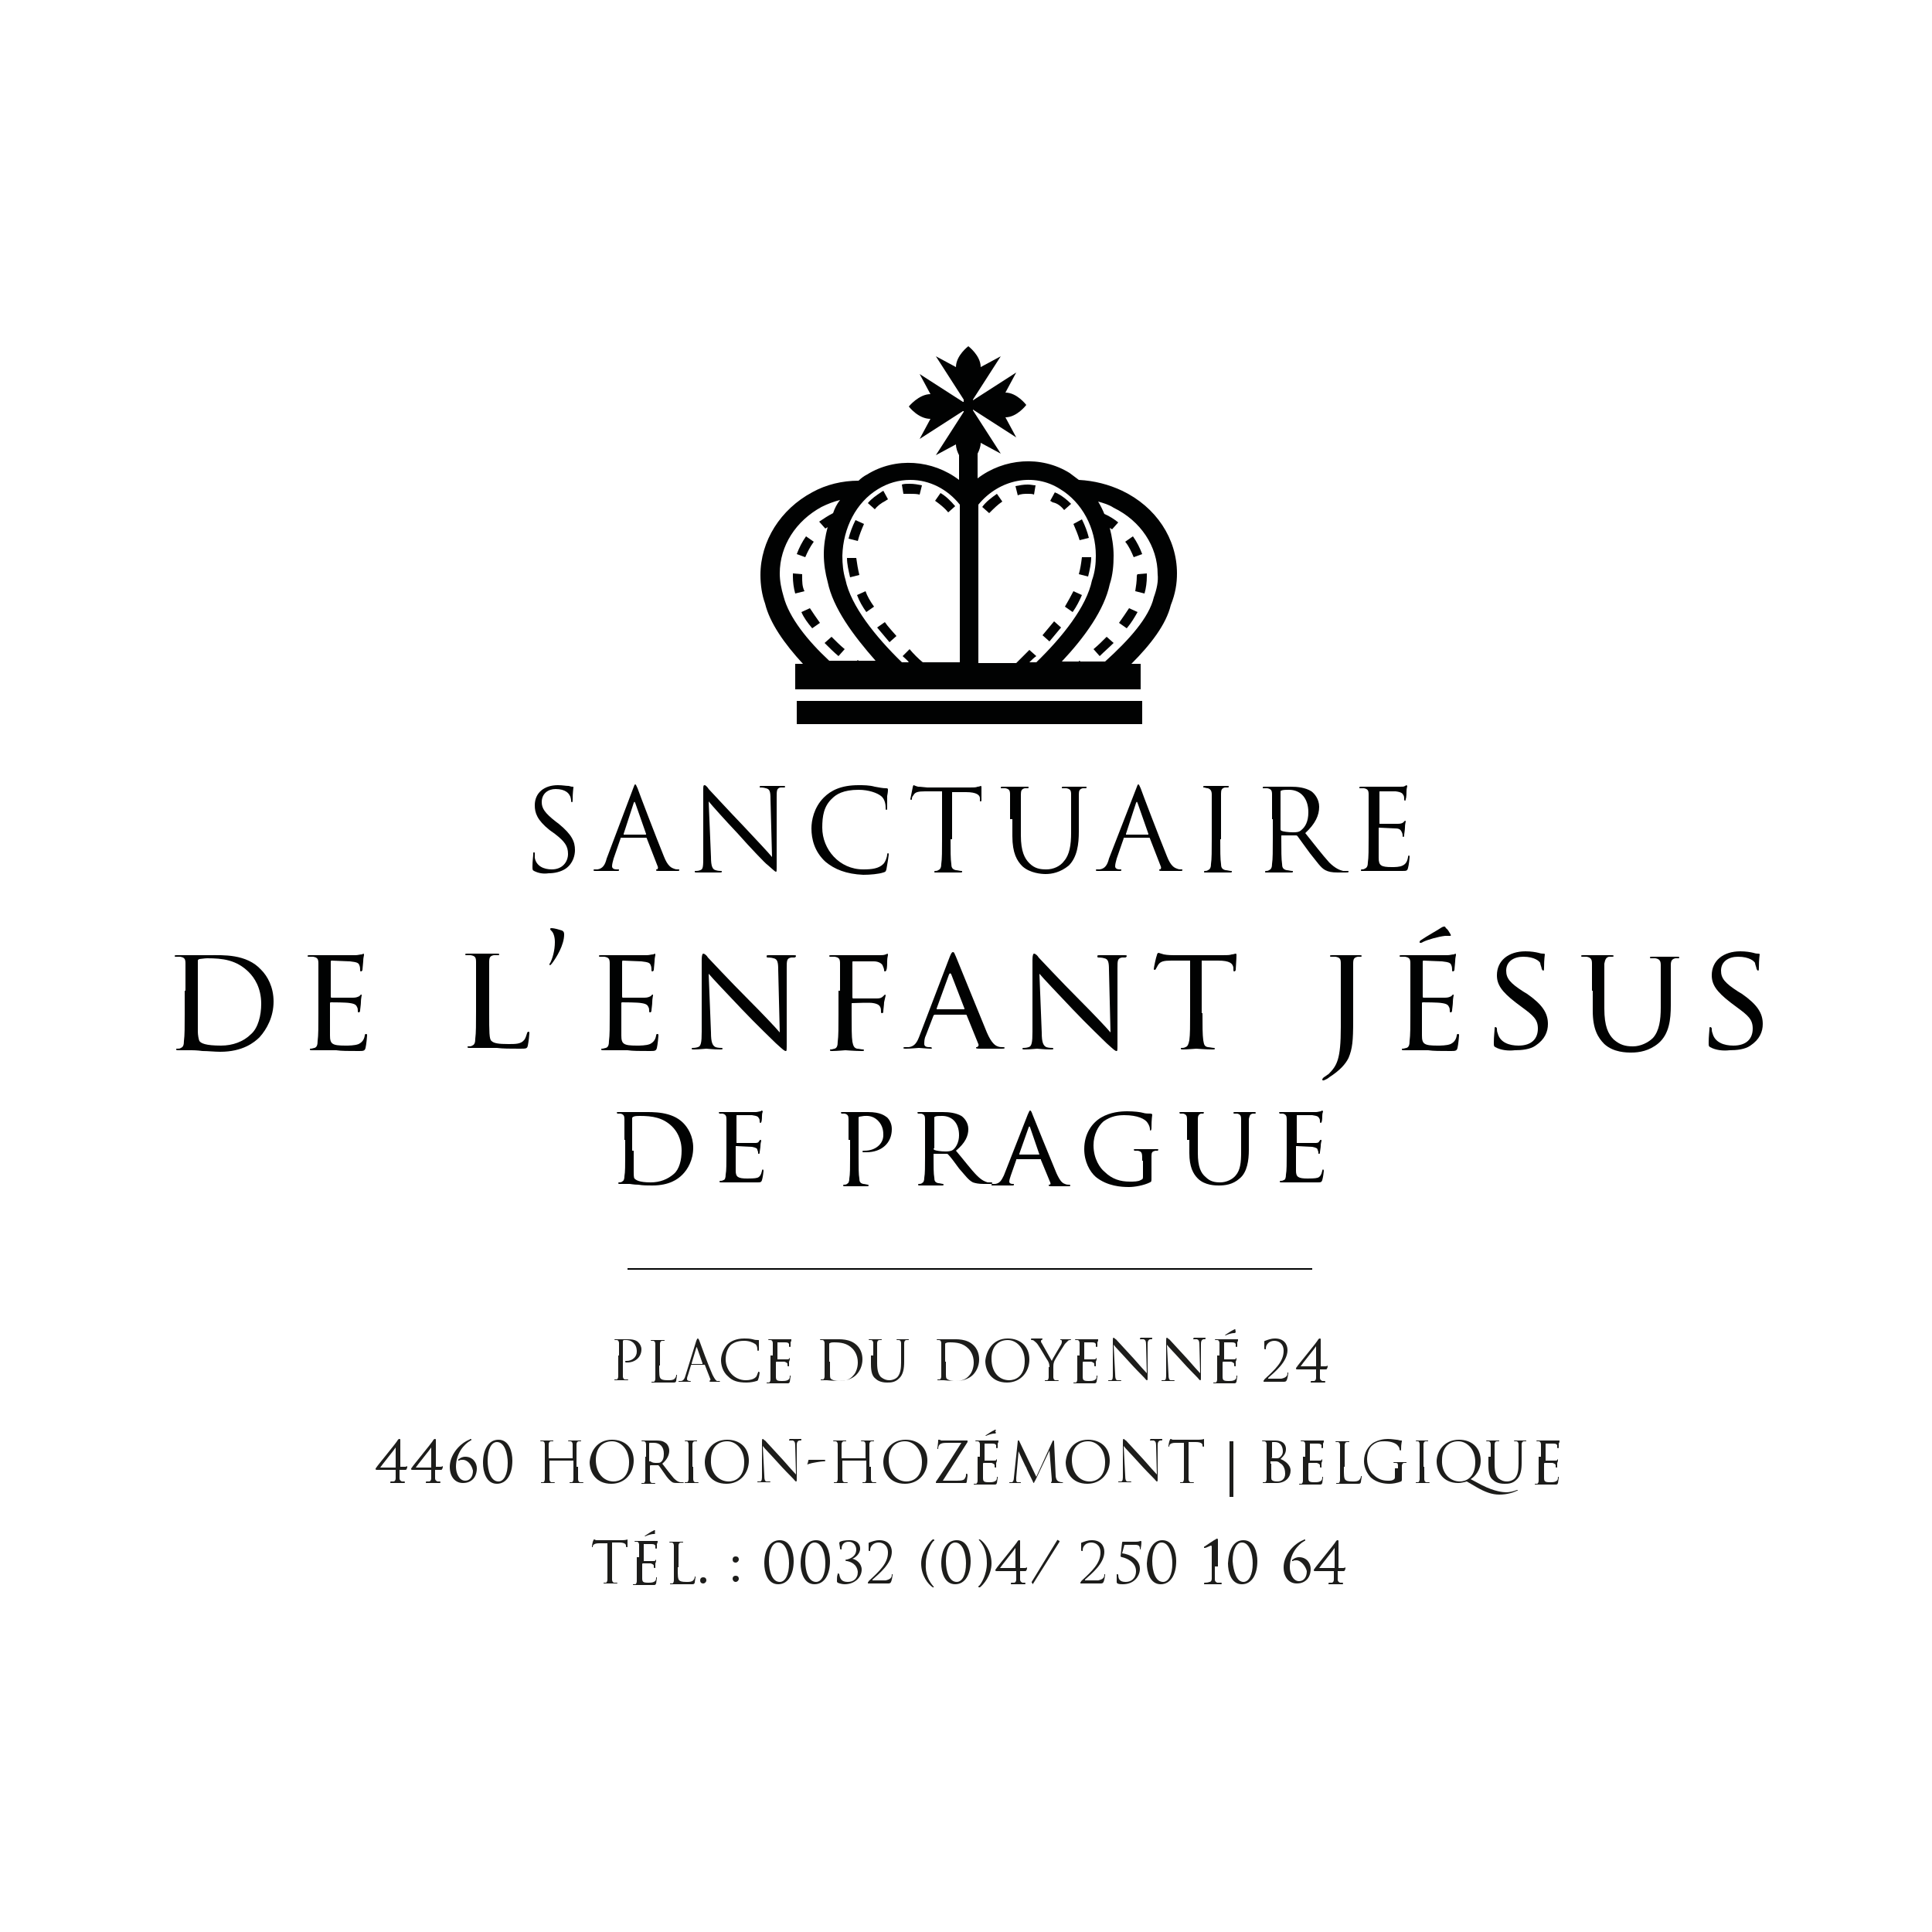 <?xml version="1.0" encoding="utf-8"?>
<!-- Generator: Adobe Illustrator 26.2.1, SVG Export Plug-In . SVG Version: 6.00 Build 0)  -->
<svg version="1.1" id="Calque_1" xmlns="http://www.w3.org/2000/svg" xmlns:xlink="http://www.w3.org/1999/xlink" x="0px" y="0px"
	 viewBox="0 0 250 250" style="enable-background:new 0 0 250 250;" xml:space="preserve">
<style type="text/css">
	.st0{fill:#010202;}
	.st1{fill:#1D1D1B;}
</style>
<g>
	<path class="st0" d="M147.1,74.6c0,0.6-0.1,1.3-0.2,1.9l1.2,0.3c0.2-0.7,0.3-1.5,0.3-2.2c0-0.1,0-0.3,0-0.4l-1.2,0.1
		C147.1,74.4,147.1,74.5,147.1,74.6"/>
	<path class="st0" d="M144.8,80.6l1,0.7c0.6-0.7,1-1.4,1.4-2.1l-1.1-0.5C145.7,79.3,145.3,79.9,144.8,80.6"/>
	<path class="st0" d="M141.5,84l0.8,0.9c0.6-0.6,1.2-1.1,1.8-1.7l-0.9-0.8C142.7,82.9,142.1,83.5,141.5,84"/>
	<path class="st0" d="M145.6,70.1c0.5,0.6,0.8,1.3,1.1,2l1.1-0.4c-0.3-0.8-0.7-1.6-1.2-2.3L145.6,70.1z"/>
	<path class="st0" d="M105.3,70.1l-1-0.7c-0.5,0.7-0.9,1.5-1.2,2.3l1.1,0.4C104.5,71.4,104.8,70.8,105.3,70.1"/>
	<path class="st0" d="M103.7,79.2c0.3,0.7,0.8,1.4,1.4,2.1l1-0.7c-0.5-0.7-0.9-1.3-1.3-1.9L103.7,79.2z"/>
	<path class="st0" d="M107.6,82.4l-0.9,0.8c0.6,0.6,1.2,1.2,1.8,1.7l0.8-0.9C108.7,83.5,108.1,82.9,107.6,82.4"/>
	<path class="st0" d="M103.8,74.6c0-0.1,0-0.2,0-0.3l-1.2-0.1c0,0.1,0,0.3,0,0.4c0,0.7,0.1,1.5,0.3,2.2l1.2-0.3
		C103.8,75.9,103.8,75.3,103.8,74.6"/>
	<path class="st0" d="M122.7,66.3l0.9-0.8c-0.6-0.7-1.2-1.3-1.9-1.7l-0.7,1C121.7,65.3,122.3,65.8,122.7,66.3"/>
	<path class="st0" d="M117.7,63.9c0.5,0,0.9,0,1.3,0.1l0.3-1.2c-0.5-0.1-1-0.2-1.6-0.2c-0.4,0-0.7,0-1,0.1l0.2,1.2
		C117.2,63.9,117.5,63.9,117.7,63.9"/>
	<path class="st0" d="M111.8,67.8l-1.1-0.5c-0.4,0.8-0.7,1.6-0.9,2.4l1.2,0.3C111.2,69.2,111.5,68.5,111.8,67.8"/>
	<path class="st0" d="M111.2,74.4c-0.2-0.8-0.3-1.5-0.4-2.2l-1.2,0c0,0.8,0.2,1.6,0.4,2.5L111.2,74.4z"/>
	<path class="st0" d="M113.5,81.2c0.5,0.6,1,1.2,1.6,1.9l0.9-0.8c-0.5-0.6-1.1-1.2-1.5-1.8L113.5,81.2z"/>
	<path class="st0" d="M112.1,79.2l1-0.7c-0.5-0.7-0.9-1.4-1.1-2l-1.1,0.5C111.2,77.8,111.6,78.5,112.1,79.2"/>
	<path class="st0" d="M114.6,64.8c0.1-0.1,0.2-0.1,0.3-0.2l-0.6-1.1c-0.1,0.1-0.2,0.1-0.3,0.2c-0.6,0.4-1.2,0.8-1.7,1.4l0.9,0.8
		C113.5,65.5,114,65.1,114.6,64.8"/>
	<path class="st0" d="M139.6,74.3l1.2,0.3c0.2-0.8,0.4-1.7,0.4-2.5l-1.2,0C139.9,72.9,139.8,73.6,139.6,74.3"/>
	<path class="st0" d="M138.8,79.2c0.5-0.7,0.9-1.5,1.2-2.2l-1.1-0.5c-0.3,0.6-0.7,1.3-1.1,2L138.8,79.2z"/>
	<path class="st0" d="M140.9,69.6c-0.2-0.8-0.5-1.6-0.9-2.4l-1.1,0.6c0.3,0.7,0.6,1.4,0.8,2.1L140.9,69.6z"/>
	<path class="st0" d="M137.7,66l0.9-0.8c-0.5-0.5-1.1-1-1.7-1.3c-0.1-0.1-0.3-0.1-0.4-0.2l-0.6,1.1c0.1,0.1,0.2,0.1,0.3,0.2
		C136.8,65.1,137.3,65.5,137.7,66"/>
	<path class="st0" d="M137.3,81.2l-0.9-0.8c-0.5,0.6-1,1.2-1.5,1.8l0.9,0.8C136.3,82.4,136.8,81.8,137.3,81.2"/>
	<path class="st0" d="M129.7,64.9l-0.7-1c-0.7,0.5-1.4,1-1.9,1.7l0.9,0.8C128.6,65.8,129.1,65.3,129.7,64.9"/>
	<path class="st0" d="M133,63.9c0.3,0,0.6,0,0.8,0.1l0.2-1.2c-0.3,0-0.6-0.1-1-0.1c-0.6,0-1.1,0.1-1.6,0.2l0.3,1.2
		C132.1,63.9,132.6,63.9,133,63.9"/>
	<path class="st0" d="M152.3,74.2c0-4.5-2.7-8.6-7.1-10.7c-1.7-0.8-3.6-1.3-5.6-1.4c-0.4-0.3-0.8-0.6-1.2-0.9
		c-3.7-2.3-8.5-1.9-11.9,0.7v-3.2c0.2-0.4,0.4-0.9,0.4-1.4v0l2.6,1.4l-3.6-5.6v-0.1h0l5.6,3.6l-1.4-2.6h0c1.5,0,2.7-1.6,2.7-1.6
		s-1.2-1.6-2.7-1.6h0l1.4-2.6l-5.6,3.6h0v-0.1l3.6-5.6l-2.6,1.4v0c0-1.5-1.6-2.7-1.6-2.7s-1.6,1.2-1.6,2.7v0l-2.6-1.4l3.6,5.6V52
		h-0.1l-5.6-3.6l1.4,2.6h0c-1.5,0-2.8,1.6-2.8,1.6s1.2,1.6,2.8,1.6h0l-1.4,2.6l5.6-3.6h0.1v0.1l-3.6,5.6l2.6-1.4v0
		c0,0.5,0.2,1,0.4,1.4v3.2c-3.4-2.6-8.2-3-11.9-0.7c-0.4,0.2-0.8,0.5-1.1,0.8c-2.1,0-4.2,0.5-6,1.5c-4.1,2.2-6.7,6.3-6.7,10.7
		c0,1.3,0.2,2.6,0.6,3.7c0.6,2.5,2.5,5.2,4.9,7.8h-1v3.3h44.7v-3.3h-1.2c2.5-2.5,4.5-5.1,5.1-7.6C152.1,76.8,152.3,75.5,152.3,74.2
		 M137.2,63.3c2.8,1.7,4.6,5,4.6,8.6c0,1-0.1,2.1-0.5,3.2c-0.7,3.4-3.8,7.3-7.2,10.6h-0.9c0.3-0.3,0.6-0.6,0.9-0.8l-0.9-0.8
		c-0.6,0.6-1.1,1.1-1.7,1.7l0,0h-4.9V68.3l0,0l0,0v-3C129.3,62,133.8,61.1,137.2,63.3 M113.6,63.3c1.3-0.8,2.7-1.2,4.2-1.2
		c2.5,0,4.8,1.2,6.4,3.2v20.4h-4.8c-0.6-0.5-1.2-1.1-1.7-1.7l-0.9,0.9c0.3,0.3,0.6,0.5,0.8,0.8h-0.9c-3.4-3.3-6.6-7.3-7.3-10.7
		c-0.3-1-0.4-2-0.4-3.1C109.1,68.3,110.8,65,113.6,63.3 M101.4,77.2c-0.3-1-0.5-2-0.5-3c0-3.6,2.1-6.8,5.4-8.6
		c0.8-0.4,1.6-0.7,2.4-0.9c-0.4,0.5-0.7,1.1-0.9,1.7c-0.6,0.3-1.2,0.7-1.8,1.1l0.8,0.9c0.1-0.1,0.2-0.1,0.3-0.2
		c-0.3,1.1-0.5,2.3-0.5,3.5c0,1.3,0.2,2.5,0.5,3.6c0.7,3.4,3.3,6.9,6.2,10.2h-2.2c0,0-0.1-0.1-0.1-0.1l-0.1,0.1h-3.6
		C104.5,82.9,102.1,79.9,101.4,77.2 M149.3,77.3c-0.6,2.6-3.2,5.5-6.3,8.3h-3.2l-0.1-0.1c0,0-0.1,0-0.1,0.1h-2.2
		c3-3.2,5.5-6.7,6.2-10c0.4-1.2,0.5-2.5,0.5-3.7c0-1.2-0.2-2.4-0.5-3.6c0.1,0.1,0.2,0.1,0.3,0.2l0.8-0.9c-0.5-0.4-1.1-0.8-1.8-1.1
		c-0.2-0.5-0.5-1.1-0.8-1.6c0.7,0.2,1.4,0.4,2,0.8c3.5,1.7,5.7,5,5.7,8.6C149.9,75.2,149.7,76.2,149.3,77.3"/>
	<rect x="103.1" y="90.7" class="st0" width="44.7" height="3"/>
	<g>
		<path class="st0" d="M69.1,112.7c-0.2-0.1-0.2-0.2-0.2-0.6c0-0.7,0.1-1.3,0.1-1.6c0-0.2,0-0.2,0.1-0.2c0.1,0,0.1,0,0.1,0.2
			c0,0.1,0,0.3,0,0.5c0.2,1.1,1.2,1.5,2.2,1.5c1.4,0,2.1-1,2.1-2c0-1-0.4-1.6-1.7-2.6l-0.7-0.5c-1.6-1.3-1.9-2.2-1.9-3.2
			c0-1.6,1.2-2.6,3-2.6c0.6,0,1,0.1,1.4,0.1c0.3,0.1,0.4,0.1,0.5,0.1c0.1,0,0.1,0,0.1,0.1c0,0.1-0.1,0.6-0.1,1.6
			c0,0.2,0,0.3-0.1,0.3c-0.1,0-0.1-0.1-0.1-0.2c0-0.2-0.1-0.6-0.2-0.7c-0.1-0.2-0.5-0.8-1.8-0.8c-1,0-1.8,0.6-1.8,1.7
			c0,0.8,0.4,1.4,1.8,2.5l0.4,0.3c1.7,1.4,2.1,2.3,2.1,3.4c0,0.6-0.2,1.7-1.2,2.4c-0.6,0.4-1.4,0.6-2.2,0.6
			C70.3,113.1,69.7,113,69.1,112.7z"/>
		<path class="st0" d="M81.9,102.1c0.2-0.5,0.2-0.6,0.3-0.6c0.1,0,0.1,0.1,0.3,0.5c0.2,0.6,2.5,6.6,3.4,8.8c0.5,1.3,1,1.5,1.3,1.6
			c0.2,0.1,0.4,0.1,0.6,0.1c0.1,0,0.1,0,0.1,0.1c0,0.1-0.1,0.1-0.3,0.1c-0.2,0-1.3,0-2.3,0c-0.3,0-0.4,0-0.4-0.1
			c0-0.1,0-0.1,0.1-0.1c0.1,0,0.2-0.2,0.1-0.4l-1.4-3.6c0-0.1-0.1-0.1-0.1-0.1h-3.2c-0.1,0-0.1,0-0.1,0.1l-0.9,2.6
			c-0.1,0.4-0.2,0.7-0.2,1c0,0.3,0.3,0.4,0.6,0.4H80c0.1,0,0.1,0,0.1,0.1c0,0.1-0.1,0.1-0.2,0.1c-0.4,0-1,0-1.1,0c-0.2,0-1,0-1.7,0
			c-0.2,0-0.3,0-0.3-0.1c0-0.1,0.1-0.1,0.1-0.1c0.1,0,0.3,0,0.4,0c0.7-0.1,1-0.6,1.2-1.4L81.9,102.1z M83.5,108c0.1,0,0.1,0,0.1-0.1
			l-1.4-4c-0.1-0.2-0.1-0.2-0.2,0l-1.3,4c0,0.1,0,0.1,0,0.1H83.5z"/>
		<path class="st0" d="M92,110.9c0,1.2,0.2,1.6,0.6,1.7c0.3,0.1,0.6,0.1,0.7,0.1c0.1,0,0.1,0,0.1,0.1c0,0.1-0.1,0.1-0.3,0.1
			c-0.8,0-1.4,0-1.6,0s-0.7,0-1.4,0c-0.1,0-0.2,0-0.2-0.1c0-0.1,0-0.1,0.1-0.1c0.1,0,0.4,0,0.6-0.1c0.4-0.1,0.4-0.5,0.4-1.9l0-8.4
			c0-0.6,0-0.7,0.2-0.7c0.1,0,0.4,0.3,0.5,0.5c0.2,0.2,2.4,2.6,4.7,5c1.5,1.6,3.1,3.3,3.5,3.8l-0.2-7.5c0-1-0.1-1.3-0.6-1.4
			c-0.3-0.1-0.6-0.1-0.7-0.1c-0.1,0-0.1,0-0.1-0.1c0-0.1,0.1-0.1,0.3-0.1c0.7,0,1.4,0,1.5,0c0.2,0,0.6,0,1.2,0c0.2,0,0.3,0,0.3,0.1
			c0,0.1-0.1,0.1-0.2,0.1c-0.1,0-0.2,0-0.4,0c-0.5,0.1-0.5,0.4-0.5,1.3l0,8.6c0,1,0,1-0.1,1c-0.1,0-0.3-0.2-1.1-0.9
			c-0.2-0.1-2.3-2.3-3.8-4c-1.7-1.8-3.4-3.7-3.8-4.2L92,110.9z"/>
		<path class="st0" d="M106.8,111.5c-1.4-1.3-1.8-2.9-1.8-4.3c0-1,0.3-2.7,1.6-4c0.9-0.9,2.2-1.6,4.5-1.6c0.6,0,1.4,0,2.1,0.2
			c0.6,0.1,1,0.2,1.5,0.2c0.2,0,0.2,0.1,0.2,0.2c0,0.1,0,0.3-0.1,0.8c0,0.5,0,1.3,0,1.5c0,0.2,0,0.3-0.1,0.3c-0.1,0-0.1-0.1-0.1-0.3
			c0-0.6-0.2-1.2-0.6-1.5c-0.5-0.4-1.6-0.8-2.9-0.8c-2,0-2.9,0.6-3.4,1.1c-1.1,1-1.3,2.3-1.3,3.8c0,2.8,2.2,5.4,5.3,5.4
			c1.1,0,2-0.1,2.6-0.7c0.3-0.3,0.5-1,0.5-1.2c0-0.2,0.1-0.2,0.1-0.2c0.1,0,0.1,0.1,0.1,0.2c0,0.1-0.2,1.4-0.3,1.9
			c-0.1,0.3-0.1,0.3-0.4,0.4c-0.6,0.2-1.7,0.3-2.6,0.3C109.5,113.1,108,112.5,106.8,111.5z"/>
		<path class="st0" d="M123,108.6c0,1.4,0,2.6,0.1,3.2c0,0.4,0.1,0.7,0.6,0.8c0.2,0,0.5,0.1,0.7,0.1c0.1,0,0.1,0,0.1,0.1
			c0,0.1-0.1,0.1-0.2,0.1c-0.8,0-1.7,0-1.8,0s-1,0-1.4,0c-0.2,0-0.2,0-0.2-0.1c0,0,0-0.1,0.1-0.1c0.1,0,0.3,0,0.4-0.1
			c0.3-0.1,0.4-0.4,0.4-0.8c0.1-0.6,0.1-1.8,0.1-3.2v-6.2l-2.2,0c-0.9,0-1.3,0.1-1.5,0.5c-0.2,0.2-0.2,0.4-0.2,0.5
			c0,0.1-0.1,0.1-0.1,0.1c0,0-0.1,0-0.1-0.1c0-0.1,0.3-1.4,0.3-1.5c0-0.1,0.1-0.3,0.1-0.3c0.1,0,0.2,0.1,0.6,0.2
			c0.4,0,1,0.1,1.2,0.1h5.5c0.5,0,0.8,0,1-0.1c0.2,0,0.4-0.1,0.4-0.1c0.1,0,0.1,0.1,0.1,0.2c0,0.4,0,1.5,0,1.6c0,0.1,0,0.2-0.1,0.2
			c-0.1,0-0.1,0-0.1-0.2l0-0.2c0-0.4-0.4-0.8-1.8-0.8l-1.8,0V108.6z"/>
		<path class="st0" d="M130.7,106c0-2.3,0-2.7,0-3.2c0-0.5-0.1-0.7-0.6-0.8c-0.1,0-0.4,0-0.5,0c-0.1,0-0.1,0-0.1-0.1
			c0-0.1,0.1-0.1,0.2-0.1c0.7,0,1.6,0,1.7,0c0.1,0,1,0,1.5,0c0.2,0,0.2,0,0.2,0.1c0,0.1-0.1,0.1-0.1,0.1c-0.1,0-0.2,0-0.4,0
			c-0.4,0.1-0.5,0.3-0.5,0.8c0,0.5,0,0.9,0,3.2v2.1c0,2.1,0.5,3,1.1,3.6c0.7,0.7,1.4,0.8,2.2,0.8c0.9,0,1.8-0.4,2.3-1.1
			c0.7-0.8,0.9-2.1,0.9-3.6V106c0-2.3,0-2.7,0-3.2c0-0.5-0.1-0.7-0.6-0.8c-0.1,0-0.4,0-0.5,0c-0.1,0-0.1,0-0.1-0.1
			c0-0.1,0.1-0.1,0.2-0.1c0.7,0,1.5,0,1.6,0c0.1,0,0.8,0,1.2,0c0.2,0,0.2,0,0.2,0.1c0,0.1-0.1,0.1-0.1,0.1c-0.1,0-0.2,0-0.4,0
			c-0.4,0.1-0.5,0.3-0.5,0.8c0,0.5,0,0.9,0,3.2v1.6c0,1.6-0.2,3.3-1.3,4.4c-1.1,0.9-2.2,1.1-3,1.1c-0.5,0-2-0.1-3-1
			c-0.7-0.7-1.3-1.7-1.3-3.9V106z"/>
		<path class="st0" d="M147,102.1c0.2-0.5,0.2-0.6,0.3-0.6c0.1,0,0.1,0.1,0.3,0.5c0.2,0.6,2.5,6.6,3.4,8.8c0.5,1.3,1,1.5,1.3,1.6
			c0.2,0.1,0.4,0.1,0.6,0.1c0.1,0,0.1,0,0.1,0.1c0,0.1-0.1,0.1-0.3,0.1c-0.2,0-1.3,0-2.3,0c-0.3,0-0.4,0-0.4-0.1
			c0-0.1,0-0.1,0.1-0.1c0.1,0,0.2-0.2,0.1-0.4l-1.4-3.6c0-0.1-0.1-0.1-0.1-0.1h-3.2c-0.1,0-0.1,0-0.1,0.1l-0.9,2.6
			c-0.1,0.4-0.2,0.7-0.2,1c0,0.3,0.3,0.4,0.6,0.4h0.1c0.1,0,0.1,0,0.1,0.1c0,0.1-0.1,0.1-0.2,0.1c-0.4,0-1,0-1.1,0c-0.2,0-1,0-1.7,0
			c-0.2,0-0.3,0-0.3-0.1c0-0.1,0.1-0.1,0.1-0.1c0.1,0,0.3,0,0.4,0c0.7-0.1,1-0.6,1.2-1.4L147,102.1z M148.5,108c0.1,0,0.1,0,0.1-0.1
			l-1.4-4c-0.1-0.2-0.1-0.2-0.2,0l-1.3,4c0,0.1,0,0.1,0,0.1H148.5z"/>
		<path class="st0" d="M157.9,108.6c0,1.4,0,2.6,0.1,3.2c0,0.4,0.1,0.7,0.6,0.8c0.2,0,0.5,0.1,0.7,0.1c0.1,0,0.1,0,0.1,0.1
			c0,0.1-0.1,0.1-0.2,0.1c-0.8,0-1.7,0-1.8,0c-0.1,0-1,0-1.4,0c-0.2,0-0.2,0-0.2-0.1c0,0,0-0.1,0.1-0.1c0.1,0,0.3,0,0.4-0.1
			c0.3-0.1,0.4-0.4,0.4-0.8c0.1-0.6,0.1-1.8,0.1-3.2V106c0-2.3,0-2.7,0-3.2c0-0.5-0.2-0.7-0.5-0.8c-0.2,0-0.4-0.1-0.5-0.1
			c-0.1,0-0.1,0-0.1-0.1c0-0.1,0.1-0.1,0.2-0.1c0.5,0,1.4,0,1.5,0c0.1,0,1,0,1.4,0c0.2,0,0.2,0,0.2,0.1c0,0.1-0.1,0.1-0.1,0.1
			c-0.1,0-0.2,0-0.4,0c-0.4,0.1-0.5,0.3-0.5,0.8c0,0.5,0,0.9,0,3.2V108.6z"/>
		<path class="st0" d="M164.6,106c0-2.3,0-2.7,0-3.2c0-0.5-0.1-0.7-0.6-0.8c-0.1,0-0.4,0-0.5,0c-0.1,0-0.1,0-0.1-0.1
			c0-0.1,0.1-0.1,0.2-0.1c0.7,0,1.6,0,1.7,0c0.2,0,1.3,0,1.7,0c0.9,0,1.9,0.1,2.7,0.6c0.4,0.3,1,1,1,2c0,1.1-0.5,2.2-1.8,3.4
			c1.2,1.5,2.2,2.8,3.1,3.8c0.8,0.8,1.4,1,1.8,1.1c0.3,0,0.5,0,0.6,0c0.1,0,0.1,0,0.1,0.1c0,0.1-0.1,0.1-0.4,0.1h-1
			c-0.8,0-1.2-0.1-1.6-0.3c-0.6-0.3-1.1-1.1-2-2.2c-0.6-0.8-1.3-1.8-1.6-2.2c-0.1-0.1-0.1-0.1-0.2-0.1l-1.8,0c-0.1,0-0.1,0-0.1,0.1
			v0.4c0,1.4,0,2.6,0.1,3.2c0,0.4,0.1,0.7,0.6,0.8c0.2,0,0.5,0.1,0.7,0.1c0.1,0,0.1,0,0.1,0.1c0,0.1-0.1,0.1-0.2,0.1
			c-0.8,0-1.7,0-1.8,0c0,0-0.9,0-1.4,0c-0.2,0-0.2,0-0.2-0.1c0,0,0-0.1,0.1-0.1c0.1,0,0.3,0,0.4-0.1c0.3-0.1,0.4-0.4,0.4-0.8
			c0.1-0.6,0.1-1.8,0.1-3.2V106z M165.7,107.3c0,0.1,0,0.1,0.1,0.2c0.2,0.1,0.9,0.2,1.5,0.2c0.4,0,0.8,0,1.1-0.3
			c0.5-0.4,0.9-1.1,0.9-2.3c0-1.8-1-2.9-2.5-2.9c-0.4,0-0.8,0-1,0.1c-0.1,0-0.1,0.1-0.1,0.2V107.3z"/>
		<path class="st0" d="M177.1,106c0-2.3,0-2.7,0-3.2c0-0.5-0.1-0.7-0.6-0.8c-0.1,0-0.4,0-0.5,0c-0.1,0-0.1,0-0.1-0.1
			c0-0.1,0.1-0.1,0.2-0.1c0.3,0,0.7,0,1.1,0l0.6,0c0.1,0,3,0,3.4,0c0.3,0,0.5,0,0.6-0.1c0.1,0,0.1-0.1,0.2-0.1c0,0,0.1,0.1,0.1,0.1
			c0,0.1-0.1,0.3-0.1,0.7c0,0.1,0,0.8-0.1,1c0,0.1,0,0.2-0.1,0.2c-0.1,0-0.1-0.1-0.1-0.2c0-0.1,0-0.4-0.1-0.5
			c-0.1-0.2-0.2-0.4-1-0.5c-0.2,0-1.8,0-2,0c-0.1,0-0.1,0-0.1,0.1v4c0,0.1,0,0.1,0.1,0.1c0.2,0,2,0,2.3,0c0.4,0,0.6-0.1,0.7-0.2
			c0.1-0.1,0.2-0.2,0.2-0.2c0,0,0.1,0,0.1,0.1c0,0.1-0.1,0.3-0.1,0.8c0,0.3-0.1,0.8-0.1,0.9c0,0.1,0,0.3-0.1,0.3
			c-0.1,0-0.1-0.1-0.1-0.1c0-0.1,0-0.3-0.1-0.5c-0.1-0.2-0.2-0.5-0.8-0.5c-0.4,0-1.8-0.1-2.1-0.1c-0.1,0-0.1,0-0.1,0.1v1.3
			c0,0.5,0,2.2,0,2.5c0,1,0.3,1.2,1.7,1.2c0.4,0,1,0,1.4-0.2c0.4-0.2,0.6-0.5,0.7-1.1c0-0.2,0.1-0.2,0.1-0.2c0.1,0,0.1,0.1,0.1,0.2
			c0,0.1-0.1,1.1-0.2,1.4c-0.1,0.4-0.2,0.4-0.8,0.4c-1.1,0-1.9,0-2.5,0c-0.6,0-0.9,0-1.1,0c0,0-0.3,0-0.6,0c-0.3,0-0.6,0-0.9,0
			c-0.2,0-0.2,0-0.2-0.1c0,0,0-0.1,0.1-0.1c0.1,0,0.3,0,0.4-0.1c0.3-0.1,0.4-0.4,0.4-0.8c0.1-0.6,0.1-1.8,0.1-3.2V106z"/>
		<path class="st0" d="M24,128.2c0-2.5,0-3,0-3.5c0-0.6-0.1-0.8-0.7-0.9c-0.1,0-0.4,0-0.6,0c-0.1,0-0.1-0.1-0.1-0.1
			c0-0.1,0.1-0.1,0.3-0.1c0.8,0,1.9,0,1.9,0c0.2,0,1.3,0,2.3,0c1.7,0,4.8-0.2,6.7,1.9c0.8,0.8,1.6,2.2,1.6,4.1c0,2-0.9,3.6-1.8,4.6
			c-0.7,0.7-2.2,1.9-5.1,1.9c-0.7,0-1.6-0.1-2.3-0.1c-0.7-0.1-1.3-0.1-1.4-0.1c0,0-0.3,0-0.7,0c-0.3,0-0.7,0-1,0
			c-0.2,0-0.3,0-0.3-0.1c0-0.1,0-0.1,0.1-0.1c0.2,0,0.4,0,0.5-0.1c0.3-0.1,0.4-0.4,0.4-0.9c0.1-0.7,0.1-1.9,0.1-3.5V128.2z
			 M25.6,130c0,1.7,0,3.2,0,3.5c0,0.4,0.1,1,0.2,1.2c0.2,0.3,0.8,0.6,2.8,0.6c1.5,0,2.9-0.5,3.9-1.5c0.9-0.8,1.3-2.4,1.3-3.9
			c0-2.1-0.9-3.4-1.6-4.1c-1.6-1.6-3.4-1.8-5.4-1.8c-0.3,0-0.9,0.1-1,0.1c-0.2,0.1-0.2,0.1-0.2,0.3V130z"/>
		<path class="st0" d="M41.2,128.2c0-2.5,0-3,0-3.5c0-0.6-0.1-0.8-0.7-0.9c-0.1,0-0.4,0-0.6,0c-0.1,0-0.1-0.1-0.1-0.1
			c0-0.1,0.1-0.1,0.3-0.1c0.8,0,1.9,0,1.9,0c0.1,0,3.6,0,4,0c0.3,0,0.6-0.1,0.8-0.1c0.1,0,0.2-0.1,0.2-0.1c0.1,0,0.1,0.1,0.1,0.2
			c0,0.1-0.1,0.3-0.1,0.8c0,0.2-0.1,0.9-0.1,1.1c0,0.1-0.1,0.2-0.2,0.2c-0.1,0-0.1-0.1-0.1-0.2c0-0.1,0-0.4-0.1-0.6
			c-0.1-0.3-0.3-0.4-1.2-0.5c-0.3,0-2.2-0.1-2.4-0.1c-0.1,0-0.1,0.1-0.1,0.2v4.4c0,0.1,0,0.2,0.1,0.2c0.2,0,2.4,0,2.8,0
			c0.4,0,0.6-0.1,0.8-0.2c0.1-0.1,0.2-0.2,0.2-0.2c0.1,0,0.1,0,0.1,0.1c0,0.1-0.1,0.4-0.1,0.9c0,0.3-0.1,0.9-0.1,1
			c0,0.1,0,0.3-0.2,0.3c-0.1,0-0.1-0.1-0.1-0.2c0-0.2,0-0.3-0.1-0.5c-0.1-0.2-0.2-0.4-0.9-0.5c-0.5-0.1-2.3-0.1-2.5-0.1
			c-0.1,0-0.1,0.1-0.1,0.1v1.4c0,0.6,0,2.4,0,2.8c0,1.1,0.3,1.3,2,1.3c0.4,0,1.2,0,1.7-0.2c0.4-0.2,0.7-0.5,0.8-1.1
			c0-0.2,0.1-0.2,0.2-0.2s0.1,0.1,0.1,0.2s-0.1,1.2-0.2,1.6c-0.1,0.4-0.3,0.4-0.9,0.4c-1.3,0-2.2,0-2.9-0.1c-0.7,0-1.1,0-1.4,0
			c0,0-0.4,0-0.7,0c-0.3,0-0.7,0-1,0c-0.2,0-0.3,0-0.3-0.1c0-0.1,0-0.1,0.1-0.1c0.2,0,0.4-0.1,0.5-0.1c0.3-0.1,0.4-0.4,0.4-0.9
			c0.1-0.7,0.1-1.9,0.1-3.5V128.2z"/>
		<path class="st0" d="M63.3,131.1c0,2.4,0,3.4,0.3,3.6c0.3,0.3,0.9,0.4,2.2,0.4c0.9,0,1.6,0,2-0.5c0.2-0.2,0.3-0.6,0.4-0.9
			c0-0.1,0.1-0.2,0.2-0.2c0.1,0,0.1,0.1,0.1,0.2c0,0.2-0.1,1.1-0.2,1.6c-0.1,0.4-0.2,0.4-1.1,0.4c-1.2,0-2.1,0-2.9-0.1
			c-0.8,0-1.3,0-1.8,0c-0.1,0-0.4,0-0.7,0c-0.3,0-0.7,0-1,0c-0.2,0-0.3,0-0.3-0.1c0-0.1,0-0.1,0.1-0.1c0.2,0,0.4,0,0.5-0.1
			c0.3-0.1,0.4-0.4,0.4-0.9c0.1-0.7,0.1-1.9,0.1-3.5v-2.9c0-2.5,0-3,0-3.5c0-0.6-0.1-0.8-0.7-0.9c-0.1,0-0.4,0-0.6,0
			c-0.1,0-0.1-0.1-0.1-0.1c0-0.1,0.1-0.1,0.3-0.1c0.8,0,1.8,0,1.9,0c0.1,0,1.3,0,1.9,0c0.2,0,0.3,0,0.3,0.1c0,0.1-0.1,0.1-0.1,0.1
			c-0.1,0-0.4,0-0.6,0c-0.5,0.1-0.6,0.3-0.6,0.9c0,0.5,0,1,0,3.5V131.1z"/>
		<path class="st0" d="M71.4,120.5c-0.2-0.2-0.2-0.2-0.2-0.3c0-0.1,0.1-0.1,0.2-0.1c0.3,0,1,0.2,1.3,0.3c0.2,0.1,0.3,0.2,0.3,0.5
			c0,1.4-1,3-1.6,3.8c-0.1,0.1-0.2,0.2-0.2,0.2c0,0-0.1,0-0.1-0.1c0-0.1,0-0.1,0.1-0.2c0.3-0.6,0.6-1.6,0.6-2.7
			C71.8,121.2,71.6,120.7,71.4,120.5z"/>
		<path class="st0" d="M78.9,128.2c0-2.5,0-3,0-3.5c0-0.6-0.1-0.8-0.7-0.9c-0.1,0-0.4,0-0.6,0c-0.1,0-0.1-0.1-0.1-0.1
			c0-0.1,0.1-0.1,0.3-0.1c0.8,0,1.9,0,1.9,0c0.1,0,3.6,0,4,0c0.3,0,0.6-0.1,0.8-0.1c0.1,0,0.2-0.1,0.2-0.1c0.1,0,0.1,0.1,0.1,0.2
			c0,0.1-0.1,0.3-0.1,0.8c0,0.2-0.1,0.9-0.1,1.1c0,0.1-0.1,0.2-0.2,0.2c-0.1,0-0.1-0.1-0.1-0.2c0-0.1,0-0.4-0.1-0.6
			c-0.1-0.3-0.3-0.4-1.2-0.5c-0.3,0-2.2-0.1-2.4-0.1c-0.1,0-0.1,0.1-0.1,0.2v4.4c0,0.1,0,0.2,0.1,0.2c0.2,0,2.4,0,2.8,0
			c0.4,0,0.6-0.1,0.8-0.2c0.1-0.1,0.2-0.2,0.2-0.2c0.1,0,0.1,0,0.1,0.1c0,0.1-0.1,0.4-0.1,0.9c0,0.3-0.1,0.9-0.1,1
			c0,0.1,0,0.3-0.2,0.3c-0.1,0-0.1-0.1-0.1-0.2c0-0.2,0-0.3-0.1-0.5c-0.1-0.2-0.2-0.4-0.9-0.5c-0.5-0.1-2.3-0.1-2.5-0.1
			c-0.1,0-0.1,0.1-0.1,0.1v1.4c0,0.6,0,2.4,0,2.8c0,1.1,0.3,1.3,2,1.3c0.4,0,1.2,0,1.7-0.2c0.4-0.2,0.7-0.5,0.8-1.1
			c0-0.2,0.1-0.2,0.2-0.2c0.1,0,0.1,0.1,0.1,0.2s-0.1,1.2-0.2,1.6c-0.1,0.4-0.3,0.4-0.9,0.4c-1.3,0-2.2,0-2.9-0.1
			c-0.7,0-1.1,0-1.4,0c0,0-0.4,0-0.7,0c-0.3,0-0.7,0-1,0c-0.2,0-0.3,0-0.3-0.1c0-0.1,0-0.1,0.1-0.1c0.2,0,0.4-0.1,0.5-0.1
			c0.3-0.1,0.4-0.4,0.4-0.9c0.1-0.7,0.1-1.9,0.1-3.5V128.2z"/>
		<path class="st0" d="M92,133.6c0,1.3,0.2,1.7,0.6,1.9c0.3,0.1,0.7,0.1,0.8,0.1c0.1,0,0.1,0.1,0.1,0.1c0,0.1-0.1,0.1-0.3,0.1
			c-1,0-1.6-0.1-1.8-0.1c-0.2,0-0.9,0.1-1.6,0.1c-0.2,0-0.3,0-0.3-0.1c0-0.1,0.1-0.1,0.1-0.1c0.1,0,0.4,0,0.7-0.1
			c0.4-0.1,0.5-0.6,0.5-2v-9.3c0-0.6,0.1-0.8,0.2-0.8c0.2,0,0.5,0.3,0.6,0.5c0.3,0.3,2.7,2.9,5.3,5.5c1.7,1.7,3.5,3.6,4,4.2
			l-0.2-8.1c0-1-0.1-1.4-0.6-1.5c-0.3-0.1-0.7-0.1-0.8-0.1c-0.1,0-0.1-0.1-0.1-0.2c0-0.1,0.1-0.1,0.3-0.1c0.8,0,1.6,0,1.8,0
			c0.2,0,0.7,0,1.4,0c0.2,0,0.3,0,0.3,0.1c0,0.1-0.1,0.2-0.2,0.2c-0.1,0-0.2,0-0.4,0c-0.6,0.1-0.6,0.4-0.6,1.4l0,9.5
			c0,1.1,0,1.2-0.1,1.2c-0.2,0-0.3-0.1-1.3-1c-0.2-0.2-2.6-2.5-4.4-4.4c-1.9-2-3.8-4-4.3-4.6L92,133.6z"/>
		<path class="st0" d="M108.7,128.2c0-2.5,0-3,0-3.5c0-0.6-0.1-0.8-0.7-0.9c-0.1,0-0.4,0-0.6,0c-0.1,0-0.1-0.1-0.1-0.1
			c0-0.1,0.1-0.1,0.3-0.1c0.8,0,1.8,0,1.9,0c0.3,0,4,0,4.3,0c0.3,0,0.6,0,0.8-0.1c0.1,0,0.2-0.1,0.2-0.1c0.1,0,0.1,0.1,0.1,0.2
			c0,0.1-0.1,0.3-0.1,0.8c0,0.2,0,0.9-0.1,1.1c0,0.1-0.1,0.2-0.2,0.2c-0.1,0-0.1-0.1-0.1-0.2c0-0.1-0.1-0.4-0.2-0.6
			c-0.1-0.2-0.5-0.5-1.1-0.5l-2.7,0c-0.1,0-0.1,0-0.1,0.2v4.4c0,0.1,0,0.2,0.1,0.2l2.3,0c0.3,0,0.5,0,0.8,0c0.4,0,0.6-0.1,0.8-0.3
			c0.1-0.1,0.2-0.2,0.2-0.2c0.1,0,0.1,0.1,0.1,0.1c0,0.1-0.1,0.4-0.2,0.9c0,0.3-0.1,1-0.1,1.1c0,0.2,0,0.3-0.2,0.3
			c-0.1,0-0.1-0.1-0.1-0.2c0-0.2,0-0.4-0.1-0.6c-0.1-0.2-0.3-0.4-0.9-0.5c-0.4-0.1-2.4,0-2.7,0c-0.1,0-0.1,0-0.1,0.2v1.3
			c0,1.6,0,2.9,0.1,3.5c0.1,0.5,0.2,0.8,0.6,0.9c0.2,0,0.6,0.1,0.8,0.1c0.1,0,0.1,0.1,0.1,0.1c0,0.1-0.1,0.1-0.3,0.1
			c-0.9,0-2-0.1-2.1-0.1c-0.1,0-1.1,0.1-1.7,0.1c-0.2,0-0.3,0-0.3-0.1c0-0.1,0-0.1,0.1-0.1c0.2,0,0.4-0.1,0.5-0.1
			c0.3-0.1,0.4-0.4,0.4-0.9c0.1-0.7,0.1-1.9,0.1-3.5V128.2z"/>
		<path class="st0" d="M122.9,123.8c0.2-0.5,0.3-0.6,0.4-0.6c0.2,0,0.2,0.2,0.4,0.6c0.3,0.7,3,7.4,4,9.8c0.6,1.4,1.1,1.7,1.4,1.8
			c0.2,0.1,0.5,0.1,0.7,0.1c0.1,0,0.2,0,0.2,0.1s-0.2,0.1-0.4,0.1c-0.2,0-1.5,0-2.7,0c-0.3,0-0.6,0-0.6-0.1c0-0.1,0-0.1,0.1-0.1
			c0.1,0,0.3-0.2,0.2-0.4l-1.5-3.7c0-0.1-0.1-0.1-0.2-0.1h-3.9c-0.1,0-0.1,0-0.2,0.1l-1,2.6c-0.2,0.4-0.2,0.8-0.2,1.1
			c0,0.3,0.3,0.4,0.6,0.4h0.2c0.1,0,0.2,0.1,0.2,0.1c0,0.1-0.1,0.1-0.2,0.1c-0.4,0-1.3-0.1-1.5-0.1c-0.2,0-1,0.1-1.7,0.1
			c-0.2,0-0.3,0-0.3-0.1c0-0.1,0.1-0.1,0.2-0.1c0.1,0,0.4,0,0.5,0c0.8-0.1,1.1-0.7,1.4-1.5L122.9,123.8z M124.7,130.6
			c0.1,0,0.1,0,0.1-0.1l-1.7-4.4c-0.1-0.2-0.2-0.2-0.3,0l-1.6,4.4c0,0.1,0,0.1,0.1,0.1H124.7z"/>
		<path class="st0" d="M134.8,133.6c0,1.3,0.2,1.7,0.6,1.9c0.3,0.1,0.7,0.1,0.8,0.1c0.1,0,0.1,0.1,0.1,0.1c0,0.1-0.1,0.1-0.3,0.1
			c-1,0-1.6-0.1-1.8-0.1s-0.9,0.1-1.6,0.1c-0.2,0-0.3,0-0.3-0.1c0-0.1,0.1-0.1,0.1-0.1c0.1,0,0.4,0,0.7-0.1c0.4-0.1,0.5-0.6,0.5-2
			v-9.3c0-0.6,0.1-0.8,0.2-0.8c0.2,0,0.5,0.3,0.6,0.5c0.3,0.3,2.7,2.9,5.3,5.5c1.7,1.7,3.5,3.6,4,4.2l-0.2-8.1c0-1-0.1-1.4-0.6-1.5
			c-0.3-0.1-0.7-0.1-0.8-0.1c-0.1,0-0.1-0.1-0.1-0.2c0-0.1,0.1-0.1,0.3-0.1c0.8,0,1.6,0,1.8,0c0.2,0,0.7,0,1.4,0
			c0.2,0,0.3,0,0.3,0.1c0,0.1-0.1,0.2-0.2,0.2c-0.1,0-0.2,0-0.4,0c-0.6,0.1-0.6,0.4-0.6,1.4l0,9.5c0,1.1,0,1.2-0.1,1.2
			c-0.2,0-0.3-0.1-1.3-1c-0.2-0.2-2.6-2.5-4.4-4.4c-1.9-2-3.8-4-4.3-4.6L134.8,133.6z"/>
		<path class="st0" d="M155.6,131.1c0,1.6,0,2.8,0.1,3.5c0.1,0.5,0.1,0.8,0.6,0.9c0.2,0,0.6,0.1,0.8,0.1c0.1,0,0.1,0.1,0.1,0.1
			c0,0.1-0.1,0.1-0.3,0.1c-0.9,0-2-0.1-2.1-0.1c-0.1,0-1.2,0.1-1.7,0.1c-0.2,0-0.3,0-0.3-0.1c0-0.1,0-0.1,0.1-0.1
			c0.2,0,0.3,0,0.5-0.1c0.3-0.1,0.4-0.4,0.5-0.9c0.1-0.7,0.1-1.9,0.1-3.5v-6.8l-2.4,0c-1,0-1.4,0.1-1.7,0.5
			c-0.2,0.3-0.2,0.4-0.3,0.5c0,0.1-0.1,0.2-0.2,0.2c0,0-0.1,0-0.1-0.1c0-0.2,0.3-1.6,0.4-1.8c0-0.1,0.1-0.3,0.2-0.3
			c0.1,0,0.3,0.1,0.7,0.2c0.5,0.1,1.1,0.1,1.3,0.1h6.3c0.6,0,0.9,0,1.2-0.1c0.2,0,0.4-0.1,0.5-0.1s0.1,0.1,0.1,0.2
			c0,0.5-0.1,1.7-0.1,1.9c0,0.1-0.1,0.2-0.2,0.2s-0.1-0.1-0.1-0.3l0-0.2c-0.1-0.5-0.4-0.9-2-0.9l-2.1,0V131.1z"/>
		<path class="st0" d="M175.1,132.1c0,2.6-0.1,3.6-0.6,4.8c-0.4,0.8-1.1,1.6-2.5,2.5c-0.2,0.2-0.5,0.3-0.7,0.4c0,0-0.1,0-0.1,0
			c0,0-0.1,0-0.1-0.1c0-0.1,0.1-0.2,0.2-0.3c0.2-0.1,0.4-0.3,0.6-0.4c1.1-1.1,1.6-1.9,1.6-6.1v-4.7c0-2.5,0-3,0-3.5
			c0-0.6-0.1-0.8-0.7-0.9c-0.1,0-0.4,0-0.6,0c-0.1,0-0.1-0.1-0.1-0.1c0-0.1,0.1-0.1,0.3-0.1c0.8,0,1.9,0,1.9,0c0.1,0,1.1,0,1.6,0
			c0.2,0,0.3,0,0.3,0.1c0,0.1-0.1,0.1-0.1,0.1c-0.1,0-0.2,0-0.4,0c-0.5,0.1-0.6,0.3-0.6,0.9c0,0.5,0,1,0,3.5V132.1z"/>
		<path class="st0" d="M182.5,128.2c0-2.5,0-3,0-3.5c0-0.6-0.1-0.8-0.7-0.9c-0.1,0-0.4,0-0.6,0c-0.1,0-0.1-0.1-0.1-0.1
			c0-0.1,0.1-0.1,0.3-0.1c0.8,0,1.9,0,1.9,0c0.1,0,3.6,0,4,0c0.3,0,0.6-0.1,0.8-0.1c0.1,0,0.2-0.1,0.2-0.1c0.1,0,0.1,0.1,0.1,0.2
			c0,0.1-0.1,0.3-0.1,0.8c0,0.2-0.1,0.9-0.1,1.1c0,0.1-0.1,0.2-0.2,0.2c-0.1,0-0.1-0.1-0.1-0.2c0-0.1,0-0.4-0.1-0.6
			c-0.1-0.3-0.3-0.4-1.2-0.5c-0.3,0-2.2-0.1-2.4-0.1c-0.1,0-0.1,0.1-0.1,0.2v4.4c0,0.1,0,0.2,0.1,0.2c0.2,0,2.4,0,2.8,0
			c0.4,0,0.6-0.1,0.8-0.2c0.1-0.1,0.2-0.2,0.2-0.2c0.1,0,0.1,0,0.1,0.1c0,0.1-0.1,0.4-0.1,0.9c0,0.3-0.1,0.9-0.1,1
			c0,0.1,0,0.3-0.2,0.3c-0.1,0-0.1-0.1-0.1-0.2c0-0.2,0-0.3-0.1-0.5c-0.1-0.2-0.2-0.4-0.9-0.5c-0.5-0.1-2.3-0.1-2.5-0.1
			c-0.1,0-0.1,0.1-0.1,0.1v1.4c0,0.6,0,2.4,0,2.8c0,1.1,0.3,1.3,2,1.3c0.4,0,1.2,0,1.7-0.2c0.4-0.2,0.7-0.5,0.8-1.1
			c0-0.2,0.1-0.2,0.2-0.2s0.1,0.1,0.1,0.2s-0.1,1.2-0.2,1.6c-0.1,0.4-0.3,0.4-0.9,0.4c-1.3,0-2.2,0-2.9-0.1c-0.7,0-1.1,0-1.4,0
			c0,0-0.4,0-0.7,0c-0.3,0-0.7,0-1,0c-0.2,0-0.3,0-0.3-0.1c0-0.1,0-0.1,0.1-0.1c0.2,0,0.4-0.1,0.5-0.1c0.3-0.1,0.4-0.4,0.4-0.9
			c0.1-0.7,0.1-1.9,0.1-3.5V128.2z M187.7,120.9c0.1,0.2,0,0.2-0.1,0.2c-0.1,0-0.2,0-0.6,0c-0.9,0.1-2.3,0.5-2.9,0.8
			c-0.1,0.1-0.2,0.1-0.3,0.1s-0.1,0-0.1-0.1c0-0.1,0-0.1,0.1-0.2c0.7-0.5,2.5-1.5,2.6-1.6c0.3-0.2,0.4-0.2,0.5-0.2
			c0.1,0,0.1,0,0.2,0.2C187.4,120.3,187.5,120.6,187.7,120.9z"/>
		<path class="st0" d="M193.5,135.5c-0.2-0.1-0.2-0.2-0.2-0.6c0-0.8,0.1-1.5,0.1-1.7c0-0.2,0-0.3,0.1-0.3c0.1,0,0.2,0.1,0.2,0.2
			c0,0.1,0,0.4,0.1,0.6c0.3,1.2,1.5,1.6,2.7,1.6c1.7,0,2.5-0.9,2.5-2.2c0-1.2-0.6-1.7-2.1-2.8l-0.8-0.6c-1.8-1.4-2.4-2.3-2.4-3.5
			c0-1.9,1.5-3.1,3.7-3.1c0.7,0,1.3,0.1,1.7,0.2c0.3,0.1,0.5,0.1,0.6,0.1c0.1,0,0.2,0,0.2,0.1c0,0.1-0.1,0.6-0.1,1.7
			c0,0.2,0,0.4-0.1,0.4s-0.1-0.1-0.2-0.2c0-0.2-0.2-0.6-0.2-0.8c-0.1-0.2-0.7-0.8-2.2-0.8c-1.2,0-2.2,0.6-2.2,1.8
			c0,1,0.5,1.6,2.2,2.7l0.5,0.3c2,1.4,2.7,2.5,2.7,3.9c0,1-0.4,2-1.6,2.8c-0.7,0.5-1.8,0.6-2.7,0.6
			C195.2,136,194.2,135.9,193.5,135.5z"/>
		<path class="st0" d="M206,128.2c0-2.5,0-3,0-3.5c0-0.5-0.1-0.8-0.7-0.9c-0.1,0-0.4,0-0.6,0c-0.1,0-0.1-0.1-0.1-0.1
			c0-0.1,0.1-0.1,0.3-0.1c0.8,0,1.8,0,1.9,0c0.2,0,1.2,0,1.7,0c0.2,0,0.3,0,0.3,0.1c0,0.1-0.1,0.1-0.2,0.1c-0.1,0-0.2,0-0.4,0
			c-0.4,0.1-0.5,0.4-0.6,0.9c0,0.5,0,1,0,3.5v2.3c0,2.3,0.5,3.3,1.2,4c0.8,0.7,1.5,0.9,2.5,0.9c1,0,2-0.5,2.6-1.1
			c0.8-0.9,1-2.3,1-3.9v-2c0-2.5,0-3,0-3.5c0-0.5-0.1-0.8-0.7-0.9c-0.1,0-0.4,0-0.6,0c-0.1,0-0.1-0.1-0.1-0.1c0-0.1,0.1-0.1,0.3-0.1
			c0.7,0,1.7,0,1.8,0c0.1,0,0.9,0,1.4,0c0.2,0,0.3,0,0.3,0.1c0,0.1-0.1,0.1-0.1,0.1c-0.1,0-0.2,0-0.4,0c-0.5,0.1-0.6,0.4-0.6,0.9
			c0,0.5,0,1,0,3.5v1.7c0,1.8-0.2,3.7-1.6,4.9c-1.2,1-2.5,1.2-3.5,1.2c-0.6,0-2.3,0-3.5-1.1c-0.8-0.8-1.5-1.9-1.5-4.3V128.2z"/>
		<path class="st0" d="M221.3,135.5c-0.2-0.1-0.2-0.2-0.2-0.6c0-0.8,0.1-1.5,0.1-1.7c0-0.2,0-0.3,0.1-0.3c0.1,0,0.2,0.1,0.2,0.2
			c0,0.1,0,0.4,0.1,0.6c0.3,1.2,1.5,1.6,2.7,1.6c1.7,0,2.5-0.9,2.5-2.2c0-1.2-0.6-1.7-2.1-2.8l-0.8-0.6c-1.8-1.4-2.4-2.3-2.4-3.5
			c0-1.9,1.5-3.1,3.7-3.1c0.7,0,1.3,0.1,1.7,0.2c0.3,0.1,0.5,0.1,0.6,0.1c0.1,0,0.2,0,0.2,0.1c0,0.1-0.1,0.6-0.1,1.7
			c0,0.2,0,0.4-0.1,0.4c-0.1,0-0.1-0.1-0.2-0.2c0-0.2-0.2-0.6-0.2-0.8c-0.1-0.2-0.7-0.8-2.2-0.8c-1.2,0-2.2,0.6-2.2,1.8
			c0,1,0.5,1.6,2.2,2.7l0.5,0.3c2,1.4,2.7,2.5,2.7,3.9c0,1-0.4,2-1.6,2.8c-0.7,0.5-1.8,0.6-2.7,0.6C223,136,222,135.9,221.3,135.5z"
			/>
		<path class="st0" d="M80.8,147.5c0-1.9,0-2.3,0-2.7c0-0.4-0.1-0.6-0.5-0.7c-0.1,0-0.3,0-0.4,0c0,0-0.1-0.1-0.1-0.1
			c0-0.1,0.1-0.1,0.2-0.1c0.6,0,1.4,0,1.5,0c0.1,0,1,0,1.7,0c1.3,0,3.7-0.1,5.2,1.4c0.6,0.6,1.3,1.7,1.3,3.2c0,1.6-0.7,2.8-1.4,3.5
			c-0.6,0.6-1.7,1.4-3.9,1.4c-0.6,0-1.2,0-1.8-0.1c-0.6,0-1-0.1-1.1-0.1c0,0-0.3,0-0.5,0c-0.3,0-0.6,0-0.8,0c-0.1,0-0.2,0-0.2-0.1
			c0,0,0-0.1,0.1-0.1c0.1,0,0.3,0,0.4-0.1c0.2-0.1,0.3-0.3,0.3-0.7c0.1-0.5,0.1-1.5,0.1-2.7V147.5z M82,148.9c0,1.3,0,2.5,0,2.7
			c0,0.3,0,0.8,0.1,0.9c0.2,0.2,0.6,0.5,2.1,0.5c1.2,0,2.2-0.4,3-1.1c0.7-0.6,1-1.8,1-3c0-1.6-0.7-2.6-1.2-3.1
			c-1.2-1.2-2.6-1.4-4.2-1.4c-0.2,0-0.7,0-0.8,0.1c-0.1,0-0.2,0.1-0.2,0.2V148.9z"/>
		<path class="st0" d="M94,147.5c0-1.9,0-2.3,0-2.7c0-0.4-0.1-0.6-0.5-0.7c-0.1,0-0.3,0-0.4,0c0,0-0.1-0.1-0.1-0.1
			c0-0.1,0.1-0.1,0.2-0.1c0.6,0,1.4,0,1.5,0c0.1,0,2.8,0,3.1,0c0.2,0,0.5-0.1,0.6-0.1c0.1,0,0.1-0.1,0.2-0.1c0,0,0.1,0.1,0.1,0.1
			c0,0.1-0.1,0.2-0.1,0.6c0,0.1,0,0.7-0.1,0.8c0,0.1-0.1,0.1-0.1,0.1c-0.1,0-0.1-0.1-0.1-0.2c0-0.1,0-0.3-0.1-0.4
			c-0.1-0.2-0.2-0.3-0.9-0.4c-0.2,0-1.7,0-1.9,0c-0.1,0-0.1,0-0.1,0.1v3.4c0,0.1,0,0.1,0.1,0.1c0.2,0,1.9,0,2.2,0
			c0.3,0,0.5,0,0.6-0.2c0.1-0.1,0.1-0.2,0.2-0.2c0,0,0.1,0,0.1,0.1s-0.1,0.3-0.1,0.7c0,0.2-0.1,0.7-0.1,0.8c0,0.1,0,0.2-0.1,0.2
			c-0.1,0-0.1,0-0.1-0.1c0-0.1,0-0.2-0.1-0.4c0-0.2-0.2-0.3-0.7-0.4c-0.4,0-1.7-0.1-2-0.1c-0.1,0-0.1,0-0.1,0.1v1c0,0.4,0,1.9,0,2.1
			c0,0.8,0.3,1,1.5,1c0.3,0,1,0,1.3-0.1c0.3-0.1,0.5-0.4,0.6-0.9c0-0.1,0.1-0.2,0.1-0.2s0.1,0.1,0.1,0.2c0,0.1-0.1,0.9-0.2,1.2
			c-0.1,0.3-0.2,0.3-0.7,0.3c-1,0-1.7,0-2.2,0c-0.5,0-0.9,0-1.1,0c0,0-0.3,0-0.6,0c-0.2,0-0.5,0-0.7,0c-0.1,0-0.2,0-0.2-0.1
			c0,0,0-0.1,0.1-0.1c0.1,0,0.3,0,0.4-0.1c0.2,0,0.3-0.3,0.3-0.7c0.1-0.5,0.1-1.5,0.1-2.7V147.5z"/>
		<path class="st0" d="M109.8,147.5c0-1.9,0-2.3,0-2.7c0-0.4-0.1-0.6-0.5-0.7c-0.1,0-0.3,0-0.4,0c0,0-0.1-0.1-0.1-0.1
			c0-0.1,0.1-0.1,0.2-0.1c0.6,0,1.4,0,1.5,0c0.3,0,1.2,0,1.8,0c1.7,0,2.2,0.5,2.5,0.7c0.3,0.3,0.6,0.8,0.6,1.5c0,1.8-1.3,3-3.3,3
			c-0.1,0-0.3,0-0.4,0c-0.1,0-0.1-0.1-0.1-0.1c0-0.1,0.1-0.1,0.3-0.1c1.4,0,2.4-0.9,2.4-2c0-0.4,0-1.2-0.7-1.9
			c-0.7-0.7-1.5-0.6-1.7-0.6c-0.2,0-0.6,0.1-0.7,0.1c-0.1,0-0.1,0.1-0.1,0.2v5.1c0,1.2,0,2.2,0.1,2.7c0,0.4,0.1,0.6,0.5,0.7
			c0.2,0,0.5,0.1,0.6,0.1c0.1,0,0.1,0.1,0.1,0.1c0,0.1-0.1,0.1-0.2,0.1c-0.7,0-1.6,0-1.6,0c0,0-0.9,0-1.3,0c-0.1,0-0.2,0-0.2-0.1
			c0,0,0-0.1,0.1-0.1c0.1,0,0.3,0,0.4-0.1c0.2-0.1,0.3-0.3,0.3-0.7c0.1-0.5,0.1-1.5,0.1-2.7V147.5z"/>
		<path class="st0" d="M119.7,147.5c0-1.9,0-2.3,0-2.7c0-0.4-0.1-0.6-0.5-0.7c-0.1,0-0.3,0-0.4,0c0,0-0.1-0.1-0.1-0.1
			c0-0.1,0.1-0.1,0.2-0.1c0.6,0,1.5,0,1.5,0c0.1,0,1.2,0,1.6,0c0.8,0,1.7,0.1,2.4,0.5c0.3,0.2,0.9,0.8,0.9,1.7
			c0,0.9-0.4,1.8-1.6,2.8c1.1,1.3,2,2.5,2.7,3.2c0.7,0.7,1.1,0.8,1.4,0.9c0.2,0,0.4,0,0.5,0c0.1,0,0.1,0.1,0.1,0.1
			c0,0.1-0.1,0.1-0.3,0.1h-0.8c-0.7,0-1.1-0.1-1.4-0.2c-0.6-0.3-1-0.9-1.8-1.8c-0.5-0.7-1.1-1.5-1.4-1.8c-0.1-0.1-0.1-0.1-0.2-0.1
			l-1.6,0c-0.1,0-0.1,0-0.1,0.1v0.3c0,1.2,0,2.2,0.1,2.7c0,0.4,0.1,0.6,0.5,0.7c0.2,0,0.5,0.1,0.6,0.1c0.1,0,0.1,0.1,0.1,0.1
			c0,0.1-0.1,0.1-0.2,0.1c-0.7,0-1.5,0-1.6,0c0,0-0.9,0-1.3,0c-0.1,0-0.2,0-0.2-0.1c0,0,0-0.1,0.1-0.1c0.1,0,0.3,0,0.4-0.1
			c0.2-0.1,0.3-0.3,0.3-0.7c0.1-0.5,0.1-1.5,0.1-2.7V147.5z M120.8,148.6c0,0.1,0,0.1,0.1,0.2c0.2,0.1,0.9,0.2,1.4,0.2
			c0.3,0,0.7,0,1-0.2c0.4-0.3,0.8-1,0.8-1.9c0-1.6-0.9-2.5-2.2-2.5c-0.4,0-0.8,0-0.9,0.1c-0.1,0-0.1,0.1-0.1,0.1V148.6z"/>
		<path class="st0" d="M133,144.2c0.2-0.4,0.2-0.5,0.3-0.5c0.1,0,0.2,0.2,0.3,0.5c0.2,0.5,2.3,5.7,3.1,7.6c0.5,1.1,0.8,1.3,1.1,1.4
			c0.2,0.1,0.4,0.1,0.5,0.1c0.1,0,0.2,0,0.2,0.1c0,0.1-0.1,0.1-0.3,0.1c-0.2,0-1.1,0-2,0c-0.2,0-0.5,0-0.5-0.1c0-0.1,0-0.1,0.1-0.1
			c0.1,0,0.2-0.1,0.1-0.3l-1.2-2.9c0-0.1,0-0.1-0.1-0.1h-3c-0.1,0-0.1,0-0.1,0.1l-0.7,2c-0.1,0.3-0.2,0.6-0.2,0.8
			c0,0.2,0.2,0.3,0.4,0.3h0.1c0.1,0,0.1,0,0.1,0.1c0,0.1-0.1,0.1-0.2,0.1c-0.3,0-1,0-1.2,0c-0.1,0-0.8,0-1.3,0c-0.2,0-0.2,0-0.2-0.1
			c0-0.1,0.1-0.1,0.1-0.1c0.1,0,0.3,0,0.4,0c0.6-0.1,0.8-0.5,1.1-1.1L133,144.2z M134.5,149.4C134.5,149.4,134.5,149.3,134.5,149.4
			l-1.2-3.5c-0.1-0.2-0.1-0.2-0.2,0l-1.2,3.4c0,0.1,0,0.1,0,0.1H134.5z"/>
		<path class="st0" d="M147.8,150.2c0-1,0-1.2-0.6-1.3c-0.1,0-0.3,0-0.4,0c0,0-0.1-0.1-0.1-0.1c0-0.1,0.1-0.1,0.2-0.1
			c0.6,0,1.5,0,1.5,0c0.1,0,0.9,0,1.3,0c0.1,0,0.2,0,0.2,0.1c0,0-0.1,0.1-0.1,0.1c-0.1,0-0.2,0-0.3,0c-0.4,0.1-0.5,0.2-0.5,0.7
			c0,0.4,0,0.8,0,1.3v1.4c0,0.6,0,0.6-0.2,0.7c-0.8,0.4-2,0.6-2.7,0.6c-1,0-2.8-0.1-4.3-1.3c-0.8-0.7-1.5-2-1.5-3.6
			c0-2,1-3.4,2.2-4.1c1.2-0.7,2.5-0.8,3.4-0.8c0.8,0,1.7,0.1,2,0.2c0.3,0.1,0.7,0.1,1,0.1c0.1,0,0.2,0.1,0.2,0.1
			c0,0.2-0.1,0.5-0.1,1.8c0,0.2-0.1,0.3-0.1,0.3c-0.1,0-0.1-0.1-0.1-0.2c0-0.2-0.1-0.5-0.3-0.8c-0.3-0.5-1.3-1-3-1
			c-0.8,0-1.7,0.1-2.7,0.8c-0.7,0.6-1.3,1.7-1.3,3.1c0,1.8,0.9,3,1.4,3.4c1,1,2.1,1.3,3.3,1.3c0.5,0,1.1,0,1.4-0.2
			c0.2-0.1,0.3-0.1,0.3-0.4V150.2z"/>
		<path class="st0" d="M153.6,147.5c0-1.9,0-2.3,0-2.7c0-0.4-0.1-0.6-0.5-0.7c-0.1,0-0.3,0-0.4,0c0,0-0.1-0.1-0.1-0.1
			c0-0.1,0.1-0.1,0.2-0.1c0.6,0,1.4,0,1.5,0c0.1,0,0.9,0,1.3,0c0.1,0,0.2,0,0.2,0.1c0,0-0.1,0.1-0.1,0.1c-0.1,0-0.2,0-0.3,0
			c-0.3,0.1-0.4,0.3-0.4,0.7c0,0.4,0,0.7,0,2.7v1.7c0,1.8,0.4,2.6,1,3.1c0.6,0.6,1.2,0.7,1.9,0.7c0.8,0,1.6-0.4,2-0.9
			c0.6-0.7,0.7-1.7,0.7-3v-1.6c0-1.9,0-2.3,0-2.7c0-0.4-0.1-0.6-0.5-0.7c-0.1,0-0.3,0-0.4,0c-0.1,0-0.1-0.1-0.1-0.1
			c0-0.1,0.1-0.1,0.2-0.1c0.6,0,1.3,0,1.4,0c0.1,0,0.7,0,1.1,0c0.1,0,0.2,0,0.2,0.1c0,0,0,0.1-0.1,0.1c-0.1,0-0.2,0-0.3,0
			c-0.4,0.1-0.4,0.3-0.5,0.7c0,0.4,0,0.7,0,2.7v1.3c0,1.3-0.2,2.9-1.2,3.7c-0.9,0.8-1.9,0.9-2.7,0.9c-0.4,0-1.8,0-2.7-0.9
			c-0.6-0.6-1.1-1.5-1.1-3.3V147.5z"/>
		<path class="st0" d="M166.5,147.5c0-1.9,0-2.3,0-2.7c0-0.4-0.1-0.6-0.5-0.7c-0.1,0-0.3,0-0.4,0c0,0-0.1-0.1-0.1-0.1
			c0-0.1,0.1-0.1,0.2-0.1c0.6,0,1.4,0,1.5,0c0.1,0,2.8,0,3.1,0c0.2,0,0.5-0.1,0.6-0.1c0.1,0,0.1-0.1,0.2-0.1c0,0,0.1,0.1,0.1,0.1
			c0,0.1-0.1,0.2-0.1,0.6c0,0.1,0,0.7-0.1,0.8c0,0.1-0.1,0.1-0.1,0.1c-0.1,0-0.1-0.1-0.1-0.2c0-0.1,0-0.3-0.1-0.4
			c-0.1-0.2-0.2-0.3-0.9-0.4c-0.2,0-1.7,0-1.9,0c-0.1,0-0.1,0-0.1,0.1v3.4c0,0.1,0,0.1,0.1,0.1c0.2,0,1.9,0,2.2,0
			c0.3,0,0.5,0,0.6-0.2c0.1-0.1,0.1-0.2,0.2-0.2s0.1,0,0.1,0.1s-0.1,0.3-0.1,0.7c0,0.2-0.1,0.7-0.1,0.8c0,0.1,0,0.2-0.1,0.2
			c-0.1,0-0.1,0-0.1-0.1c0-0.1,0-0.2-0.1-0.4c0-0.2-0.2-0.3-0.7-0.4c-0.4,0-1.7-0.1-2-0.1c-0.1,0-0.1,0-0.1,0.1v1c0,0.4,0,1.9,0,2.1
			c0,0.8,0.3,1,1.5,1c0.3,0,1,0,1.3-0.1c0.3-0.1,0.5-0.4,0.6-0.9c0-0.1,0.1-0.2,0.1-0.2s0.1,0.1,0.1,0.2c0,0.1-0.1,0.9-0.2,1.2
			c-0.1,0.3-0.2,0.3-0.7,0.3c-1,0-1.7,0-2.2,0c-0.5,0-0.9,0-1.1,0c0,0-0.3,0-0.6,0c-0.2,0-0.5,0-0.7,0c-0.1,0-0.2,0-0.2-0.1
			c0,0,0-0.1,0.1-0.1c0.1,0,0.3,0,0.4-0.1c0.2,0,0.3-0.3,0.3-0.7c0.1-0.5,0.1-1.5,0.1-2.7V147.5z"/>
	</g>
	<rect x="81.2" y="164.1" class="st0" width="88.6" height="0.2"/>
</g>
<g>
	<path class="st1" d="M80.1,175.4c0-1.1,0-1.3,0-1.6c0-0.2-0.1-0.4-0.3-0.4c-0.1,0-0.2,0-0.2,0c0,0-0.1,0-0.1,0c0,0,0-0.1,0.1-0.1
		c0.3,0,0.8,0,0.8,0c0.2,0,0.6,0,0.9,0c0.9,0,1.2,0.3,1.3,0.4c0.2,0.2,0.4,0.5,0.4,0.9c0,1-0.8,1.7-1.8,1.7c0,0-0.1,0-0.2,0
		c0,0-0.1,0-0.1-0.1c0-0.1,0-0.1,0.2-0.1c0.7,0,1.3-0.5,1.3-1.2c0-0.2,0-0.7-0.4-1.1c-0.4-0.4-0.8-0.4-1-0.4c-0.1,0-0.2,0-0.3,0
		c0,0-0.1,0.1-0.1,0.1v3c0,0.7,0,1.3,0,1.6c0,0.2,0.1,0.4,0.3,0.4c0.1,0,0.3,0,0.3,0c0,0,0.1,0,0.1,0c0,0,0,0.1-0.1,0.1
		c-0.4,0-0.9,0-0.9,0c0,0-0.5,0-0.7,0c-0.1,0-0.1,0-0.1-0.1c0,0,0,0,0.1,0c0.1,0,0.2,0,0.2,0c0.1,0,0.2-0.2,0.2-0.4
		c0-0.3,0-0.9,0-1.6V175.4z"/>
	<path class="st1" d="M85.3,176.7c0,1.1,0,1.5,0.2,1.7c0.1,0.1,0.3,0.2,0.9,0.2c0.4,0,0.7,0,0.9-0.2c0.1-0.1,0.2-0.3,0.2-0.4
		c0-0.1,0-0.1,0.1-0.1c0,0,0,0,0,0.1c0,0.1-0.1,0.5-0.1,0.7c-0.1,0.2-0.1,0.2-0.5,0.2c-1,0-1.5,0-1.9,0c-0.1,0-0.5,0-0.7,0
		c-0.1,0-0.1,0-0.1-0.1c0,0,0,0,0.1,0c0.1,0,0.2,0,0.2,0c0.1,0,0.2-0.2,0.2-0.4c0-0.3,0-0.9,0-1.6v-1.3c0-1.1,0-1.3,0-1.6
		c0-0.2-0.1-0.4-0.3-0.4c-0.1,0-0.2,0-0.2,0c0,0-0.1,0-0.1,0c0,0,0-0.1,0.1-0.1c0.3,0,0.8,0,0.8,0s0.6,0,0.8,0c0.1,0,0.1,0,0.1,0.1
		c0,0,0,0-0.1,0c-0.1,0-0.2,0-0.2,0c-0.2,0-0.3,0.2-0.3,0.4c0,0.2,0,0.4,0,1.6V176.7z"/>
	<path class="st1" d="M90.1,173.5c0.1-0.2,0.1-0.3,0.2-0.3c0,0,0.1,0,0.2,0.3c0.1,0.3,1.2,3.3,1.7,4.4c0.3,0.6,0.5,0.8,0.6,0.8
		c0.1,0,0.2,0,0.3,0c0,0,0.1,0,0.1,0c0,0-0.1,0.1-0.1,0.1c-0.1,0-0.6,0-1.1,0c-0.1,0-0.2,0-0.2-0.1c0,0,0,0,0.1-0.1
		c0,0,0.1-0.1,0-0.2l-0.7-1.8c0,0,0,0-0.1,0h-1.6c0,0-0.1,0-0.1,0.1l-0.4,1.3c-0.1,0.2-0.1,0.4-0.1,0.5c0,0.1,0.2,0.2,0.3,0.2h0.1
		c0.1,0,0.1,0,0.1,0c0,0,0,0.1-0.1,0.1c-0.2,0-0.5,0-0.6,0c-0.1,0-0.5,0-0.8,0c-0.1,0-0.1,0-0.1-0.1c0,0,0,0,0.1,0
		c0.1,0,0.2,0,0.2,0c0.3,0,0.5-0.3,0.6-0.7L90.1,173.5z M90.9,176.4C90.9,176.4,90.9,176.4,90.9,176.4l-0.7-2c0-0.1-0.1-0.1-0.1,0
		l-0.6,2c0,0,0,0.1,0,0.1H90.9z"/>
	<path class="st1" d="M94.2,178.1c-0.7-0.6-0.9-1.5-0.9-2.1c0-0.5,0.2-1.3,0.8-2c0.4-0.4,1.1-0.8,2.2-0.8c0.3,0,0.7,0,1.1,0.1
		c0.3,0.1,0.5,0.1,0.7,0.1c0.1,0,0.1,0,0.1,0.1c0,0.1,0,0.1,0,0.4c0,0.2,0,0.6,0,0.7s0,0.2-0.1,0.2c-0.1,0-0.1-0.1-0.1-0.2
		c0-0.3-0.1-0.6-0.3-0.7c-0.3-0.2-0.8-0.4-1.4-0.4c-1,0-1.4,0.3-1.7,0.5c-0.5,0.5-0.7,1.2-0.7,1.9c0,1.4,1.1,2.7,2.6,2.7
		c0.5,0,1-0.1,1.3-0.4c0.2-0.2,0.2-0.5,0.3-0.6c0-0.1,0-0.1,0.1-0.1c0,0,0.1,0.1,0.1,0.1c0,0.1-0.1,0.7-0.2,0.9
		c0,0.1-0.1,0.2-0.2,0.2c-0.3,0.1-0.8,0.2-1.3,0.2C95.5,178.9,94.8,178.7,94.2,178.1z"/>
	<path class="st1" d="M100,175.4c0-1.1,0-1.3,0-1.6c0-0.2-0.1-0.4-0.3-0.4c-0.1,0-0.2,0-0.2,0c0,0-0.1,0-0.1,0c0,0,0-0.1,0.1-0.1
		c0.3,0,0.8,0,0.8,0c0.1,0,1.5,0,1.7,0c0.1,0,0.3,0,0.3,0c0,0,0.1,0,0.1,0c0,0,0,0,0,0.1c0,0.1,0,0.1-0.1,0.3c0,0.1,0,0.4,0,0.5
		c0,0,0,0.1-0.1,0.1c0,0-0.1,0-0.1-0.1c0-0.1,0-0.2,0-0.3c-0.1-0.1-0.1-0.2-0.5-0.2c-0.1,0-0.9,0-1,0c0,0,0,0,0,0.1v2
		c0,0.1,0,0.1,0,0.1c0.1,0,1,0,1.2,0c0.2,0,0.3,0,0.3-0.1c0.1-0.1,0.1-0.1,0.1-0.1c0,0,0,0,0,0.1s0,0.2-0.1,0.4c0,0.1,0,0.4,0,0.5
		c0,0.1,0,0.1-0.1,0.1c0,0-0.1,0-0.1-0.1c0-0.1,0-0.1,0-0.2c0-0.1-0.1-0.2-0.4-0.3c-0.2,0-0.9,0-1,0c0,0-0.1,0-0.1,0.1v0.6
		c0,0.2,0,1.1,0,1.2c0,0.5,0.1,0.6,0.8,0.6c0.2,0,0.5,0,0.7-0.1c0.2-0.1,0.3-0.2,0.3-0.5c0-0.1,0-0.1,0.1-0.1c0,0,0,0.1,0,0.1
		c0,0.1-0.1,0.6-0.1,0.7c-0.1,0.2-0.1,0.2-0.4,0.2c-1.1,0-1.6,0-1.8,0c0,0-0.5,0-0.7,0c-0.1,0-0.1,0-0.1-0.1c0,0,0,0,0.1,0
		c0.1,0,0.2,0,0.2,0c0.1,0,0.2-0.2,0.2-0.4c0-0.3,0-0.9,0-1.6V175.4z"/>
	<path class="st1" d="M106.7,175.4c0-1.1,0-1.3,0-1.6c0-0.2-0.1-0.4-0.3-0.4c-0.1,0-0.2,0-0.2,0c0,0-0.1,0-0.1,0c0,0,0-0.1,0.1-0.1
		c0.3,0,0.8,0,0.8,0c0.1,0,0.5,0,1,0c0.7,0,2-0.1,2.9,0.8c0.4,0.4,0.7,1,0.7,1.8c0,0.9-0.4,1.6-0.8,2c-0.3,0.3-1,0.8-2.2,0.8
		c-0.6,0-1.5-0.1-1.6-0.1c0,0-0.5,0-0.7,0c-0.1,0-0.1,0-0.1-0.1c0,0,0,0,0.1,0c0.1,0,0.2,0,0.2,0c0.1,0,0.2-0.2,0.2-0.4
		c0-0.3,0-0.9,0-1.6V175.4z M107.4,176.2c0,0.8,0,1.4,0,1.6c0,0.2,0,0.5,0.1,0.6c0.1,0.1,0.4,0.3,1.2,0.3c0.7,0,1.3-0.2,1.7-0.7
		c0.4-0.4,0.6-1.1,0.6-1.7c0-0.9-0.4-1.5-0.7-1.8c-0.7-0.7-1.5-0.8-2.4-0.8c-0.1,0-0.4,0-0.5,0.1c-0.1,0-0.1,0.1-0.1,0.1
		c0,0.2,0,1,0,1.5V176.2z"/>
	<path class="st1" d="M113,175.4c0-1.1,0-1.3,0-1.6c0-0.2-0.1-0.4-0.3-0.4c-0.1,0-0.2,0-0.2,0c0,0-0.1,0-0.1,0c0,0,0-0.1,0.1-0.1
		c0.3,0,0.8,0,0.8,0c0.1,0,0.5,0,0.7,0c0.1,0,0.1,0,0.1,0.1c0,0,0,0-0.1,0c-0.1,0-0.1,0-0.2,0c-0.2,0-0.3,0.2-0.3,0.4
		c0,0.2,0,0.4,0,1.6v1c0,1,0.2,1.5,0.5,1.8c0.4,0.3,0.7,0.4,1.1,0.4c0.4,0,0.9-0.2,1.1-0.5c0.3-0.4,0.4-1,0.4-1.8v-0.9
		c0-1.1,0-1.3,0-1.6c0-0.2-0.1-0.4-0.3-0.4c-0.1,0-0.2,0-0.2,0c0,0-0.1,0-0.1,0c0,0,0-0.1,0.1-0.1c0.3,0,0.7,0,0.8,0
		c0.1,0,0.4,0,0.6,0c0.1,0,0.1,0,0.1,0.1c0,0,0,0-0.1,0c-0.1,0-0.1,0-0.2,0c-0.2,0-0.3,0.2-0.3,0.4c0,0.2,0,0.4,0,1.6v0.8
		c0,0.8-0.1,1.7-0.7,2.2c-0.5,0.5-1.1,0.5-1.5,0.5c-0.2,0-1,0-1.5-0.5c-0.4-0.3-0.6-0.8-0.6-1.9V175.4z"/>
	<path class="st1" d="M121.8,175.4c0-1.1,0-1.3,0-1.6c0-0.2-0.1-0.4-0.3-0.4c-0.1,0-0.2,0-0.2,0c0,0-0.1,0-0.1,0c0,0,0-0.1,0.1-0.1
		c0.3,0,0.8,0,0.8,0c0.1,0,0.5,0,1,0c0.7,0,2-0.1,2.9,0.8c0.4,0.4,0.7,1,0.7,1.8c0,0.9-0.4,1.6-0.8,2c-0.3,0.3-1,0.8-2.2,0.8
		c-0.6,0-1.5-0.1-1.6-0.1c0,0-0.5,0-0.7,0c-0.1,0-0.1,0-0.1-0.1c0,0,0,0,0.1,0c0.1,0,0.2,0,0.2,0c0.1,0,0.2-0.2,0.2-0.4
		c0-0.3,0-0.9,0-1.6V175.4z M122.4,176.2c0,0.8,0,1.4,0,1.6c0,0.2,0,0.5,0.1,0.6c0.1,0.1,0.4,0.3,1.2,0.3c0.7,0,1.3-0.2,1.7-0.7
		c0.4-0.4,0.6-1.1,0.6-1.7c0-0.9-0.4-1.5-0.7-1.8c-0.7-0.7-1.5-0.8-2.4-0.8c-0.1,0-0.4,0-0.5,0.1c-0.1,0-0.1,0.1-0.1,0.1
		c0,0.2,0,1,0,1.5V176.2z"/>
	<path class="st1" d="M130.4,173.2c1.6,0,2.8,1,2.8,2.7c0,1.6-1.1,3-2.9,3c-2,0-2.8-1.5-2.8-2.8
		C127.6,174.9,128.4,173.2,130.4,173.2z M130.6,178.6c0.7,0,2-0.4,2-2.5c0-1.7-1.1-2.7-2.2-2.7c-1.2,0-2.1,0.8-2.1,2.4
		C128.3,177.6,129.3,178.6,130.6,178.6z"/>
	<path class="st1" d="M135.8,176.9c0-0.4-0.1-0.6-0.2-0.8c-0.1-0.1-1-1.7-1.3-2.1c-0.2-0.3-0.4-0.4-0.5-0.5
		c-0.1-0.1-0.2-0.1-0.3-0.1c0,0-0.1,0-0.1-0.1c0,0,0-0.1,0.1-0.1c0.1,0,0.7,0,0.7,0c0.1,0,0.3,0,0.6,0c0.1,0,0.1,0,0.1,0.1
		c0,0,0,0-0.1,0.1c-0.1,0-0.1,0.1-0.1,0.1c0,0.1,0,0.2,0.1,0.3c0.1,0.2,1.2,2.1,1.3,2.3c0.1-0.3,1.1-1.9,1.2-2.1
		c0.1-0.2,0.1-0.3,0.1-0.4c0-0.1,0-0.2-0.1-0.2c-0.1,0-0.1,0-0.1-0.1c0,0,0,0,0.1,0c0.2,0,0.4,0,0.5,0c0,0,0.6,0,0.7,0
		c0.1,0,0.1,0,0.1,0c0,0,0,0.1-0.1,0.1c-0.1,0-0.2,0-0.3,0.1c-0.1,0.1-0.2,0.2-0.4,0.4c-0.2,0.3-1.3,2-1.4,2.3
		c-0.1,0.3-0.1,0.5-0.1,0.7v0.6c0,0.1,0,0.4,0,0.7c0,0.2,0.1,0.4,0.3,0.4c0.1,0,0.3,0,0.3,0c0,0,0.1,0,0.1,0c0,0,0,0.1-0.1,0.1
		c-0.4,0-0.9,0-0.9,0c0,0-0.5,0-0.7,0c-0.1,0-0.1,0-0.1-0.1c0,0,0,0,0.1,0c0.1,0,0.2,0,0.2,0c0.1,0,0.2-0.2,0.2-0.4
		c0-0.3,0-0.6,0-0.7V176.9z"/>
	<path class="st1" d="M139.7,175.4c0-1.1,0-1.3,0-1.6c0-0.2-0.1-0.4-0.3-0.4c-0.1,0-0.2,0-0.2,0c0,0-0.1,0-0.1,0c0,0,0-0.1,0.1-0.1
		c0.3,0,0.8,0,0.8,0c0.1,0,1.5,0,1.7,0c0.1,0,0.3,0,0.3,0c0,0,0.1,0,0.1,0c0,0,0,0,0,0.1c0,0.1,0,0.1-0.1,0.3c0,0.1,0,0.4,0,0.5
		c0,0,0,0.1-0.1,0.1c0,0-0.1,0-0.1-0.1c0-0.1,0-0.2,0-0.3c-0.1-0.1-0.1-0.2-0.5-0.2c-0.1,0-0.9,0-1,0c0,0,0,0,0,0.1v2
		c0,0.1,0,0.1,0,0.1c0.1,0,1,0,1.2,0c0.2,0,0.3,0,0.3-0.1c0.1-0.1,0.1-0.1,0.1-0.1c0,0,0,0,0,0.1s0,0.2-0.1,0.4c0,0.1,0,0.4,0,0.5
		c0,0.1,0,0.1-0.1,0.1c0,0-0.1,0-0.1-0.1c0-0.1,0-0.1,0-0.2c0-0.1-0.1-0.2-0.4-0.3c-0.2,0-0.9,0-1,0c0,0-0.1,0-0.1,0.1v0.6
		c0,0.2,0,1.1,0,1.2c0,0.5,0.1,0.6,0.8,0.6c0.2,0,0.5,0,0.7-0.1c0.2-0.1,0.3-0.2,0.3-0.5c0-0.1,0-0.1,0.1-0.1c0,0,0,0.1,0,0.1
		c0,0.1-0.1,0.6-0.1,0.7c-0.1,0.2-0.1,0.2-0.4,0.2c-1.1,0-1.6,0-1.8,0c0,0-0.5,0-0.7,0c-0.1,0-0.1,0-0.1-0.1c0,0,0,0,0.1,0
		c0.1,0,0.2,0,0.2,0c0.1,0,0.2-0.2,0.2-0.4c0-0.3,0-0.9,0-1.6V175.4z"/>
	<path class="st1" d="M144.3,177.8c0,0.6,0.1,0.8,0.3,0.8c0.1,0,0.3,0,0.4,0c0,0,0.1,0,0.1,0c0,0,0,0.1-0.1,0.1c-0.4,0-0.7,0-0.8,0
		c-0.1,0-0.4,0-0.7,0c-0.1,0-0.1,0-0.1-0.1c0,0,0,0,0.1,0c0.1,0,0.2,0,0.3,0c0.2-0.1,0.2-0.3,0.2-0.9l0-4.2c0-0.3,0-0.4,0.1-0.4
		c0.1,0,0.2,0.2,0.3,0.2c0.1,0.1,1.2,1.3,2.3,2.5c0.7,0.8,1.5,1.7,1.7,1.9l-0.1-3.7c0-0.5-0.1-0.6-0.3-0.7c-0.1,0-0.3,0-0.4,0
		c-0.1,0-0.1,0-0.1-0.1c0,0,0.1-0.1,0.1-0.1c0.3,0,0.7,0,0.8,0c0.1,0,0.3,0,0.6,0c0.1,0,0.1,0,0.1,0.1c0,0,0,0.1-0.1,0.1
		c0,0-0.1,0-0.2,0c-0.2,0.1-0.3,0.2-0.3,0.6l0,4.2c0,0.5,0,0.5-0.1,0.5c-0.1,0-0.1-0.1-0.5-0.5c-0.1-0.1-1.1-1.1-1.9-2
		c-0.8-0.9-1.7-1.8-1.9-2.1L144.3,177.8z"/>
	<path class="st1" d="M151.2,177.8c0,0.6,0.1,0.8,0.3,0.8c0.1,0,0.3,0,0.4,0c0,0,0.1,0,0.1,0c0,0,0,0.1-0.1,0.1c-0.4,0-0.7,0-0.8,0
		c-0.1,0-0.4,0-0.7,0c-0.1,0-0.1,0-0.1-0.1c0,0,0,0,0.1,0c0.1,0,0.2,0,0.3,0c0.2-0.1,0.2-0.3,0.2-0.9l0-4.2c0-0.3,0-0.4,0.1-0.4
		c0.1,0,0.2,0.2,0.3,0.2c0.1,0.1,1.2,1.3,2.3,2.5c0.7,0.8,1.5,1.7,1.7,1.9l-0.1-3.7c0-0.5-0.1-0.6-0.3-0.7c-0.1,0-0.3,0-0.4,0
		c-0.1,0-0.1,0-0.1-0.1c0,0,0.1-0.1,0.1-0.1c0.3,0,0.7,0,0.8,0c0.1,0,0.3,0,0.6,0c0.1,0,0.1,0,0.1,0.1c0,0,0,0.1-0.1,0.1
		c0,0-0.1,0-0.2,0c-0.2,0.1-0.3,0.2-0.3,0.6l0,4.2c0,0.5,0,0.5-0.1,0.5c-0.1,0-0.1-0.1-0.5-0.5c-0.1-0.1-1.1-1.1-1.9-2
		c-0.8-0.9-1.7-1.8-1.9-2.1L151.2,177.8z"/>
	<path class="st1" d="M157.8,175.4c0-1.1,0-1.3,0-1.6c0-0.2-0.1-0.4-0.3-0.4c-0.1,0-0.2,0-0.2,0c0,0-0.1,0-0.1,0c0,0,0-0.1,0.1-0.1
		c0.2,0,0.4,0,0.5,0c0.2,0,0.3,0,0.3,0c0.1,0,1.5,0,1.7,0c0.1,0,0.3,0,0.3,0c0,0,0.1,0,0.1,0c0,0,0,0,0,0.1c0,0.1,0,0.1-0.1,0.3
		c0,0.1,0,0.4,0,0.5c0,0,0,0.1-0.1,0.1c0,0-0.1,0-0.1-0.1c0-0.1,0-0.2,0-0.3c-0.1-0.1-0.1-0.2-0.5-0.2c-0.1,0-0.9,0-1,0
		c0,0,0,0,0,0.1v2c0,0.1,0,0.1,0,0.1c0.1,0,1,0,1.2,0c0.2,0,0.3,0,0.3-0.1c0.1-0.1,0.1-0.1,0.1-0.1c0,0,0,0,0,0.1s0,0.2-0.1,0.4
		c0,0.1,0,0.4,0,0.5c0,0.1,0,0.1-0.1,0.1c0,0-0.1,0-0.1-0.1c0-0.1,0-0.1,0-0.2c0-0.1-0.1-0.2-0.4-0.3c-0.2,0-0.9,0-1,0
		c0,0-0.1,0-0.1,0.1v0.6c0,0.2,0,1.1,0,1.2c0,0.5,0.1,0.6,0.8,0.6c0.2,0,0.5,0,0.7-0.1c0.2-0.1,0.3-0.2,0.3-0.5c0-0.1,0-0.1,0.1-0.1
		c0,0,0,0.1,0,0.1c0,0.1-0.1,0.6-0.1,0.7c-0.1,0.2-0.1,0.2-0.4,0.2c-0.5,0-0.9,0-1.2,0c-0.3,0-0.5,0-0.6,0c0,0-0.1,0-0.3,0
		c-0.1,0-0.3,0-0.4,0c-0.1,0-0.1,0-0.1-0.1c0,0,0,0,0.1,0c0.1,0,0.2,0,0.2,0c0.1,0,0.2-0.2,0.2-0.4c0-0.3,0-0.9,0-1.6V175.4z
		 M159.9,172.4C160,172.4,159.9,172.4,159.9,172.4c-0.1,0.1-0.1,0.1-0.2,0.1c-0.4,0-0.9,0.2-1.1,0.3c-0.1,0-0.1,0-0.1,0c0,0,0,0,0,0
		c0,0,0,0,0.1-0.1c0.3-0.2,0.9-0.6,1-0.6c0.1-0.1,0.2-0.1,0.2-0.1c0,0,0,0,0.1,0.1C159.8,172.1,159.9,172.2,159.9,172.4z"/>
	<path class="st1" d="M163.6,178.8c-0.1,0-0.1,0-0.1-0.1c0-0.1,0.1-0.1,0.1-0.2c1.4-1.3,2.5-2.3,2.5-3.7c0-1-0.7-1.3-1.2-1.3
		c-0.3,0-0.6,0.1-0.8,0.3c-0.2,0.2-0.3,0.4-0.3,0.7c0,0.1,0,0.1-0.1,0.1c0,0-0.1,0-0.1-0.1c0-0.1,0-0.7,0-0.9c0,0,0-0.1,0.1-0.1
		c0.3-0.1,0.7-0.3,1.3-0.3c1.1,0,1.6,0.7,1.6,1.5c0,1.5-1.6,2.8-2.5,3.6c0,0,0,0.1,0,0.1h0.5c0.1,0,1,0,1.2,0
		c0.5-0.1,0.8-0.3,0.8-0.7c0-0.1,0-0.1,0.1-0.1c0,0,0,0.1,0,0.1c0,0.1-0.1,0.7-0.2,0.9c-0.1,0.2-0.2,0.2-0.5,0.2H163.6z"/>
	<path class="st1" d="M170.9,176.8h0.6c0.2,0,0.3-0.1,0.3-0.1c0,0,0,0.1,0,0.1c0,0,0,0.2-0.1,0.3c0,0.1-0.1,0.1-0.2,0.1h-0.7
		c0,0.2,0,0.8,0,1.1c0,0.2,0.1,0.3,0.3,0.4c0.1,0,0.2,0,0.3,0c0,0,0.1,0,0.1,0.1c0,0,0,0.1-0.1,0.1c-0.4,0-0.9,0-0.9,0
		c-0.1,0-0.4,0-0.8,0c-0.1,0-0.1,0-0.1-0.1c0,0,0-0.1,0.1-0.1c0.1,0,0.2,0,0.3,0c0.2,0,0.3-0.2,0.3-0.4c0-0.3,0-0.9,0-1.1h-2.4
		c-0.1,0-0.2,0-0.2-0.1c0-0.1,0-0.1,0.1-0.2c0-0.1,2.6-3.2,2.8-3.6c0.1-0.1,0.1-0.1,0.2-0.1c0.1,0,0.1,0.1,0.1,0.1
		c0,0.1,0,0.7,0,1.1V176.8z M170.3,174.2L170.3,174.2c-0.1,0.2-1.9,2.4-2,2.6h2V174.2z"/>
	<path class="st1" d="M51.8,189.8h0.6c0.2,0,0.3-0.1,0.3-0.1c0,0,0,0.1,0,0.1c0,0,0,0.2-0.1,0.3c0,0.1-0.1,0.1-0.2,0.1h-0.7
		c0,0.2,0,0.8,0,1.1c0,0.2,0.1,0.3,0.3,0.4c0.1,0,0.2,0,0.3,0c0,0,0.1,0,0.1,0.1c0,0,0,0.1-0.1,0.1c-0.4,0-0.9,0-0.9,0s-0.4,0-0.8,0
		c-0.1,0-0.1,0-0.1-0.1c0,0,0-0.1,0.1-0.1c0.1,0,0.2,0,0.3,0c0.2,0,0.3-0.2,0.3-0.4c0-0.3,0-0.9,0-1.1h-2.4c-0.1,0-0.2,0-0.2-0.1
		c0-0.1,0-0.1,0.1-0.2c0-0.1,2.6-3.2,2.8-3.6c0.1-0.1,0.1-0.1,0.2-0.1s0.1,0.1,0.1,0.1c0,0.1,0,0.7,0,1.1V189.8z M51.2,187.3
		L51.2,187.3c-0.1,0.2-1.9,2.4-2,2.6h2V187.3z"/>
	<path class="st1" d="M56.4,189.8h0.6c0.2,0,0.3-0.1,0.3-0.1c0,0,0,0.1,0,0.1c0,0,0,0.2-0.1,0.3c0,0.1-0.1,0.1-0.2,0.1h-0.7
		c0,0.2,0,0.8,0,1.1c0,0.2,0.1,0.3,0.3,0.4c0.1,0,0.2,0,0.3,0c0,0,0.1,0,0.1,0.1c0,0,0,0.1-0.1,0.1c-0.4,0-0.9,0-0.9,0s-0.4,0-0.8,0
		c-0.1,0-0.1,0-0.1-0.1c0,0,0-0.1,0.1-0.1c0.1,0,0.2,0,0.3,0c0.2,0,0.3-0.2,0.3-0.4c0-0.3,0-0.9,0-1.1h-2.4c-0.1,0-0.2,0-0.2-0.1
		c0-0.1,0-0.1,0.1-0.2c0-0.1,2.6-3.2,2.8-3.6c0.1-0.1,0.1-0.1,0.2-0.1s0.1,0.1,0.1,0.1c0,0.1,0,0.7,0,1.1V189.8z M55.8,187.3
		L55.8,187.3c-0.1,0.2-1.9,2.4-2,2.6h2V187.3z"/>
	<path class="st1" d="M59.9,188.9c-0.2,0-0.4,0-0.5,0.1c0,0-0.1,0-0.1,0c0,0,0,0,0-0.1c0,0,0-0.1,0.1-0.1c0.1-0.1,0.4-0.3,0.8-0.3
		c1,0,1.5,0.8,1.5,1.5c0,0.6-0.2,1.1-0.5,1.4c-0.3,0.3-0.7,0.5-1.3,0.5c-1,0-1.7-0.8-1.7-2.1c0-1.4,1.1-2.9,2.5-3.5
		c0.1,0,0.1-0.1,0.2-0.1c0,0,0.1,0,0.1,0.1c0,0.1-0.1,0.1-0.1,0.1c-0.9,0.5-1.9,1.7-1.9,3.4c0,0.8,0.4,1.8,1.2,1.8
		c0.6,0,1-0.5,1-1.3C61,189.4,60.4,188.9,59.9,188.9z"/>
	<path class="st1" d="M64.5,186.3c1.4,0,1.8,1.6,1.8,2.7c0,1.7-0.7,3-2,3c-1.4,0-1.8-1.6-1.8-2.7C62.5,187.6,63.2,186.3,64.5,186.3z
		 M64.5,191.7c0.7,0,1.2-0.9,1.2-2.4c0-1.2-0.4-2.7-1.4-2.7c-0.7,0-1.2,0.9-1.2,2.4C63.1,190.3,63.5,191.7,64.5,191.7z"/>
	<path class="st1" d="M74.8,189.8c0,0.7,0,1.3,0,1.6c0,0.2,0.1,0.4,0.3,0.4c0.1,0,0.3,0,0.3,0c0,0,0.1,0,0.1,0c0,0,0,0.1-0.1,0.1
		c-0.4,0-0.9,0-0.9,0s-0.5,0-0.7,0c-0.1,0-0.1,0-0.1-0.1c0,0,0,0,0.1,0c0.1,0,0.2,0,0.2,0c0.1,0,0.2-0.2,0.2-0.4c0-0.3,0-0.9,0-1.6
		V189c0,0,0,0,0,0h-3.1c0,0,0,0,0,0v0.8c0,0.7,0,1.3,0,1.6c0,0.2,0.1,0.4,0.3,0.4c0.1,0,0.3,0,0.3,0c0,0,0.1,0,0.1,0
		c0,0,0,0.1-0.1,0.1c-0.4,0-0.9,0-0.9,0c0,0-0.5,0-0.7,0c-0.1,0-0.1,0-0.1-0.1c0,0,0,0,0.1,0c0.1,0,0.2,0,0.2,0
		c0.1,0,0.2-0.2,0.2-0.4c0-0.3,0-0.9,0-1.6v-1.3c0-1.1,0-1.3,0-1.6c0-0.2-0.1-0.4-0.3-0.4c-0.1,0-0.2,0-0.2,0c0,0-0.1,0-0.1,0
		c0,0,0-0.1,0.1-0.1c0.3,0,0.8,0,0.8,0c0,0,0.5,0,0.7,0c0.1,0,0.1,0,0.1,0.1c0,0,0,0-0.1,0c-0.1,0-0.1,0-0.2,0
		c-0.2,0-0.3,0.2-0.3,0.4c0,0.2,0,0.4,0,1.6v0.2c0,0,0,0,0,0h3.1c0,0,0,0,0,0v-0.2c0-1.1,0-1.3,0-1.6c0-0.2-0.1-0.4-0.3-0.4
		c-0.1,0-0.2,0-0.2,0c0,0-0.1,0-0.1,0c0,0,0-0.1,0.1-0.1c0.3,0,0.8,0,0.8,0s0.5,0,0.7,0c0.1,0,0.1,0,0.1,0.1c0,0,0,0-0.1,0
		c-0.1,0-0.1,0-0.2,0c-0.2,0-0.3,0.2-0.3,0.4c0,0.2,0,0.4,0,1.6V189.8z"/>
	<path class="st1" d="M79.2,186.3c1.6,0,2.8,1,2.8,2.7c0,1.6-1.1,3-2.9,3c-2,0-2.8-1.5-2.8-2.8C76.4,187.9,77.2,186.3,79.2,186.3z
		 M79.4,191.7c0.7,0,2-0.4,2-2.5c0-1.7-1.1-2.7-2.2-2.7c-1.2,0-2.1,0.8-2.1,2.4C77.1,190.6,78.1,191.7,79.4,191.7z"/>
	<path class="st1" d="M83.6,188.5c0-1.1,0-1.3,0-1.6c0-0.2-0.1-0.4-0.3-0.4c-0.1,0-0.2,0-0.2,0c0,0-0.1,0-0.1,0c0,0,0-0.1,0.1-0.1
		c0.3,0,0.8,0,0.8,0c0.1,0,0.6,0,0.9,0c0.5,0,0.9,0,1.3,0.3c0.2,0.1,0.5,0.5,0.5,1c0,0.5-0.2,1.1-0.9,1.7c0.6,0.8,1.1,1.4,1.5,1.9
		c0.4,0.4,0.7,0.5,0.9,0.5c0.1,0,0.2,0,0.3,0c0,0,0.1,0,0.1,0c0,0,0,0.1-0.2,0.1h-0.5c-0.4,0-0.6,0-0.8-0.1c-0.3-0.2-0.6-0.5-1-1.1
		c-0.3-0.4-0.6-0.9-0.8-1.1c0,0-0.1,0-0.1,0l-0.9,0c0,0-0.1,0-0.1,0.1v0.2c0,0.7,0,1.3,0,1.6c0,0.2,0.1,0.4,0.3,0.4
		c0.1,0,0.3,0,0.3,0c0,0,0.1,0,0.1,0c0,0,0,0.1-0.1,0.1c-0.4,0-0.9,0-0.9,0c0,0-0.5,0-0.7,0c-0.1,0-0.1,0-0.1-0.1c0,0,0,0,0.1,0
		c0.1,0,0.2,0,0.2,0c0.1,0,0.2-0.2,0.2-0.4c0-0.3,0-0.9,0-1.6V188.5z M84.2,189.1C84.2,189.2,84.2,189.2,84.2,189.1
		c0.2,0.2,0.5,0.2,0.8,0.2c0.2,0,0.4,0,0.5-0.1c0.3-0.2,0.4-0.6,0.4-1.1c0-0.9-0.5-1.4-1.3-1.4c-0.2,0-0.4,0-0.5,0
		c0,0-0.1,0-0.1,0.1V189.1z"/>
	<path class="st1" d="M89.7,189.8c0,0.7,0,1.3,0,1.6c0,0.2,0.1,0.4,0.3,0.4c0.1,0,0.3,0,0.3,0c0,0,0.1,0,0.1,0c0,0,0,0.1-0.1,0.1
		c-0.4,0-0.9,0-0.9,0c0,0-0.5,0-0.7,0c-0.1,0-0.1,0-0.1-0.1c0,0,0,0,0.1,0c0.1,0,0.2,0,0.2,0c0.1,0,0.2-0.2,0.2-0.4
		c0-0.3,0-0.9,0-1.6v-1.3c0-1.1,0-1.3,0-1.6c0-0.2-0.1-0.4-0.2-0.4c-0.1,0-0.2,0-0.2,0c0,0-0.1,0-0.1,0c0,0,0-0.1,0.1-0.1
		c0.2,0,0.7,0,0.7,0c0,0,0.5,0,0.7,0c0.1,0,0.1,0,0.1,0.1c0,0,0,0-0.1,0c-0.1,0-0.1,0-0.2,0c-0.2,0-0.3,0.2-0.3,0.4
		c0,0.2,0,0.4,0,1.6V189.8z"/>
	<path class="st1" d="M94.1,186.3c1.6,0,2.8,1,2.8,2.7c0,1.6-1.1,3-2.9,3c-2,0-2.8-1.5-2.8-2.8C91.2,187.9,92.1,186.3,94.1,186.3z
		 M94.3,191.7c0.7,0,2-0.4,2-2.5c0-1.7-1.1-2.7-2.2-2.7c-1.2,0-2.1,0.8-2.1,2.4C91.9,190.6,93,191.7,94.3,191.7z"/>
	<path class="st1" d="M98.9,190.9c0,0.6,0.1,0.8,0.3,0.8c0.1,0,0.3,0,0.4,0c0,0,0.1,0,0.1,0c0,0,0,0.1-0.1,0.1c-0.4,0-0.7,0-0.8,0
		c-0.1,0-0.4,0-0.7,0c-0.1,0-0.1,0-0.1-0.1c0,0,0,0,0.1,0c0.1,0,0.2,0,0.3,0c0.2-0.1,0.2-0.3,0.2-0.9l0-4.2c0-0.3,0-0.4,0.1-0.4
		s0.2,0.2,0.3,0.2c0.1,0.1,1.2,1.3,2.3,2.5c0.7,0.8,1.5,1.7,1.7,1.9l-0.1-3.7c0-0.5-0.1-0.6-0.3-0.7c-0.1,0-0.3,0-0.4,0
		c-0.1,0-0.1,0-0.1-0.1c0,0,0.1-0.1,0.1-0.1c0.3,0,0.7,0,0.8,0s0.3,0,0.6,0c0.1,0,0.1,0,0.1,0.1c0,0,0,0.1-0.1,0.1c0,0-0.1,0-0.2,0
		c-0.2,0.1-0.3,0.2-0.3,0.6l0,4.2c0,0.5,0,0.5-0.1,0.5c-0.1,0-0.1-0.1-0.5-0.5c-0.1-0.1-1.1-1.1-1.9-2c-0.8-0.9-1.7-1.8-1.9-2.1
		L98.9,190.9z"/>
	<path class="st1" d="M106.6,188.9c0.1,0,0.2,0,0.2,0.1c0,0.1-0.1,0.1-0.3,0.1c-0.2,0-1.5,0.2-1.7,0.3c-0.1,0-0.3,0.1-0.3,0.1
		c0,0-0.1,0,0-0.1l0.1-0.4c0-0.1,0-0.1,0.2-0.1H106.6z"/>
	<path class="st1" d="M112.7,189.8c0,0.7,0,1.3,0,1.6c0,0.2,0.1,0.4,0.3,0.4c0.1,0,0.3,0,0.3,0c0,0,0.1,0,0.1,0c0,0,0,0.1-0.1,0.1
		c-0.4,0-0.9,0-0.9,0s-0.5,0-0.7,0c-0.1,0-0.1,0-0.1-0.1c0,0,0,0,0.1,0c0.1,0,0.2,0,0.2,0c0.1,0,0.2-0.2,0.2-0.4c0-0.3,0-0.9,0-1.6
		V189c0,0,0,0,0,0H109c0,0,0,0,0,0v0.8c0,0.7,0,1.3,0,1.6c0,0.2,0.1,0.4,0.3,0.4c0.1,0,0.3,0,0.3,0c0,0,0.1,0,0.1,0
		c0,0,0,0.1-0.1,0.1c-0.4,0-0.9,0-0.9,0s-0.5,0-0.7,0c-0.1,0-0.1,0-0.1-0.1c0,0,0,0,0.1,0c0.1,0,0.2,0,0.2,0c0.1,0,0.2-0.2,0.2-0.4
		c0-0.3,0-0.9,0-1.6v-1.3c0-1.1,0-1.3,0-1.6c0-0.2-0.1-0.4-0.3-0.4c-0.1,0-0.2,0-0.2,0c0,0-0.1,0-0.1,0c0,0,0-0.1,0.1-0.1
		c0.3,0,0.8,0,0.8,0s0.5,0,0.7,0c0.1,0,0.1,0,0.1,0.1c0,0,0,0-0.1,0c-0.1,0-0.1,0-0.2,0c-0.2,0-0.3,0.2-0.3,0.4c0,0.2,0,0.4,0,1.6
		v0.2c0,0,0,0,0,0h3.1c0,0,0,0,0,0v-0.2c0-1.1,0-1.3,0-1.6c0-0.2-0.1-0.4-0.3-0.4c-0.1,0-0.2,0-0.2,0c0,0-0.1,0-0.1,0
		c0,0,0-0.1,0.1-0.1c0.3,0,0.8,0,0.8,0s0.5,0,0.7,0c0.1,0,0.1,0,0.1,0.1c0,0,0,0-0.1,0c-0.1,0-0.1,0-0.2,0c-0.2,0-0.3,0.2-0.3,0.4
		c0,0.2,0,0.4,0,1.6V189.8z"/>
	<path class="st1" d="M117.2,186.3c1.6,0,2.8,1,2.8,2.7c0,1.6-1.1,3-2.9,3c-2,0-2.8-1.5-2.8-2.8
		C114.3,187.9,115.2,186.3,117.2,186.3z M117.3,191.7c0.7,0,2-0.4,2-2.5c0-1.7-1.1-2.7-2.2-2.7c-1.2,0-2.1,0.8-2.1,2.4
		C115,190.6,116,191.7,117.3,191.7z"/>
	<path class="st1" d="M123.8,191.6c0.8,0,1-0.1,1.1-0.4c0.1-0.1,0.1-0.3,0.1-0.4c0-0.1,0-0.1,0.1-0.1c0,0,0.1,0,0.1,0.2
		c0,0.2-0.1,0.7-0.1,0.8c0,0.2-0.1,0.2-0.2,0.2c-1.2,0-2.4,0-3.7,0c-0.1,0-0.1,0-0.1-0.1c0,0,0-0.1,0.1-0.2c1.1-1.6,2.2-3.3,3.2-4.9
		h-1.6c-0.4,0-0.8,0-1,0.1c-0.3,0.1-0.4,0.4-0.4,0.6c0,0.1,0,0.1-0.1,0.1c0,0,0,0,0-0.1c0-0.1,0.1-0.7,0.1-1c0-0.1,0-0.1,0.1-0.1
		c0.1,0,0.1,0,0.3,0.1c0.7,0,1,0,1.3,0h2c0.1,0,0.1,0,0.1,0.1c0,0,0,0,0,0.1c-1.1,1.7-2.1,3.3-3.2,5H123.8z"/>
	<path class="st1" d="M126.8,188.5c0-1.1,0-1.3,0-1.6c0-0.2-0.1-0.4-0.3-0.4c-0.1,0-0.2,0-0.2,0c0,0-0.1,0-0.1,0c0,0,0-0.1,0.1-0.1
		c0.2,0,0.4,0,0.5,0c0.2,0,0.3,0,0.3,0c0.1,0,1.5,0,1.7,0c0.1,0,0.3,0,0.3,0c0,0,0.1,0,0.1,0c0,0,0,0,0,0.1c0,0.1,0,0.1-0.1,0.3
		c0,0.1,0,0.4,0,0.5c0,0,0,0.1-0.1,0.1c0,0-0.1,0-0.1-0.1c0-0.1,0-0.2,0-0.3c-0.1-0.1-0.1-0.2-0.5-0.2c-0.1,0-0.9,0-1,0
		c0,0,0,0,0,0.1v2c0,0.1,0,0.1,0,0.1c0.1,0,1,0,1.2,0c0.2,0,0.3,0,0.3-0.1c0.1-0.1,0.1-0.1,0.1-0.1c0,0,0,0,0,0.1s0,0.2-0.1,0.4
		c0,0.1,0,0.4,0,0.5c0,0.1,0,0.1-0.1,0.1c0,0-0.1,0-0.1-0.1c0-0.1,0-0.1,0-0.2c0-0.1-0.1-0.2-0.4-0.3c-0.2,0-0.9,0-1,0
		c0,0-0.1,0-0.1,0.1v0.6c0,0.2,0,1.1,0,1.2c0,0.5,0.1,0.6,0.8,0.6c0.2,0,0.5,0,0.7-0.1c0.2-0.1,0.3-0.2,0.3-0.5c0-0.1,0-0.1,0.1-0.1
		c0,0,0,0.1,0,0.1c0,0.1-0.1,0.6-0.1,0.7c-0.1,0.2-0.1,0.2-0.4,0.2c-0.5,0-0.9,0-1.2,0c-0.3,0-0.5,0-0.6,0c0,0-0.1,0-0.3,0
		c-0.1,0-0.3,0-0.4,0c-0.1,0-0.1,0-0.1-0.1c0,0,0,0,0.1,0c0.1,0,0.2,0,0.2,0c0.1,0,0.2-0.2,0.2-0.4c0-0.3,0-0.9,0-1.6V188.5z
		 M128.9,185.4C128.9,185.5,128.9,185.5,128.9,185.4c-0.1,0.1-0.1,0.1-0.2,0.1c-0.4,0-0.9,0.2-1.1,0.3c-0.1,0-0.1,0-0.1,0s0,0,0,0
		c0,0,0,0,0.1-0.1c0.3-0.2,0.9-0.6,1-0.6c0.1-0.1,0.2-0.1,0.2-0.1c0,0,0,0,0.1,0.1C128.7,185.2,128.8,185.3,128.9,185.4z"/>
	<path class="st1" d="M136.6,190.9c0,0.3,0.1,0.7,0.4,0.8c0.2,0.1,0.4,0.1,0.5,0.1c0,0,0.1,0,0.1,0c0,0-0.1,0.1-0.2,0.1
		c-0.2,0-0.9,0-1.2,0c-0.2,0-0.2,0-0.2-0.1c0,0,0,0,0.1-0.1c0,0,0-0.1,0-0.3l-0.3-3.7h0l-1.8,3.8c-0.2,0.3-0.2,0.4-0.2,0.4
		c-0.1,0-0.1-0.1-0.2-0.3c-0.2-0.4-0.8-1.6-0.8-1.7c-0.1-0.1-0.9-1.9-1-2.1h0l-0.3,3.4c0,0.1,0,0.2,0,0.4c0,0.1,0.1,0.2,0.2,0.2
		c0.1,0,0.2,0,0.3,0c0,0,0.1,0,0.1,0c0,0.1,0,0.1-0.1,0.1c-0.3,0-0.6,0-0.7,0c-0.1,0-0.4,0-0.6,0c-0.1,0-0.1,0-0.1-0.1
		c0,0,0,0,0.1,0c0.1,0,0.1,0,0.2,0c0.2,0,0.3-0.3,0.3-0.6l0.5-4.7c0-0.1,0-0.1,0.1-0.1c0,0,0.1,0,0.1,0.1l2.2,4.6l2.1-4.6
		c0-0.1,0.1-0.1,0.1-0.1c0.1,0,0.1,0.1,0.1,0.2L136.6,190.9z"/>
	<path class="st1" d="M140.8,186.3c1.6,0,2.8,1,2.8,2.7c0,1.6-1.1,3-2.9,3c-2,0-2.8-1.5-2.8-2.8C138,187.9,138.8,186.3,140.8,186.3z
		 M141,191.7c0.7,0,2-0.4,2-2.5c0-1.7-1.1-2.7-2.2-2.7c-1.2,0-2.1,0.8-2.1,2.4C138.7,190.6,139.7,191.7,141,191.7z"/>
	<path class="st1" d="M145.6,190.9c0,0.6,0.1,0.8,0.3,0.8c0.1,0,0.3,0,0.4,0c0,0,0.1,0,0.1,0c0,0,0,0.1-0.1,0.1c-0.4,0-0.7,0-0.8,0
		c-0.1,0-0.4,0-0.7,0c-0.1,0-0.1,0-0.1-0.1c0,0,0,0,0.1,0c0.1,0,0.2,0,0.3,0c0.2-0.1,0.2-0.3,0.2-0.9l0-4.2c0-0.3,0-0.4,0.1-0.4
		c0.1,0,0.2,0.2,0.3,0.2c0.1,0.1,1.2,1.3,2.3,2.5c0.7,0.8,1.5,1.7,1.7,1.9l-0.1-3.7c0-0.5-0.1-0.6-0.3-0.7c-0.1,0-0.3,0-0.4,0
		c-0.1,0-0.1,0-0.1-0.1c0,0,0.1-0.1,0.1-0.1c0.3,0,0.7,0,0.8,0c0.1,0,0.3,0,0.6,0c0.1,0,0.1,0,0.1,0.1c0,0,0,0.1-0.1,0.1
		c0,0-0.1,0-0.2,0c-0.2,0.1-0.3,0.2-0.3,0.6l0,4.2c0,0.5,0,0.5-0.1,0.5c-0.1,0-0.1-0.1-0.5-0.5c-0.1-0.1-1.1-1.1-1.9-2
		c-0.8-0.9-1.7-1.8-1.9-2.1L145.6,190.9z"/>
	<path class="st1" d="M153.8,189.8c0,0.7,0,1.3,0,1.6c0,0.2,0.1,0.4,0.3,0.4c0.1,0,0.3,0,0.3,0c0,0,0.1,0,0.1,0c0,0,0,0.1-0.1,0.1
		c-0.4,0-0.9,0-0.9,0c0,0-0.5,0-0.7,0c-0.1,0-0.1,0-0.1-0.1c0,0,0,0,0.1,0c0.1,0,0.2,0,0.2,0c0.1,0,0.2-0.2,0.2-0.4
		c0-0.3,0-0.9,0-1.6v-3.1l-1.1,0c-0.4,0-0.6,0.1-0.7,0.2c-0.1,0.1-0.1,0.2-0.1,0.2c0,0.1,0,0.1-0.1,0.1c0,0,0,0,0-0.1
		c0-0.1,0.1-0.7,0.2-0.8c0,0,0-0.1,0.1-0.1c0.1,0,0.1,0.1,0.3,0.1c0.2,0,0.5,0,0.6,0h2.7c0.5,0,0.7-0.1,0.7-0.1c0,0,0,0,0,0.1
		c0,0.2,0,0.7,0,0.8c0,0.1,0,0.1-0.1,0.1c0,0-0.1,0-0.1-0.1l0-0.1c0-0.2-0.2-0.4-0.9-0.4l-0.9,0V189.8z"/>
	<path class="st1" d="M159.1,193.7v-7.2h0.5v7.2H159.1z"/>
	<path class="st1" d="M163.9,188.5c0-1.1,0-1.3,0-1.6c0-0.2-0.1-0.4-0.3-0.4c-0.1,0-0.2,0-0.2,0c0,0-0.1,0-0.1,0c0,0,0-0.1,0.1-0.1
		c0.3,0,0.8,0,0.8,0c0.2,0,0.5,0,0.8,0c1.2,0,1.4,0.7,1.4,1.1c0,0.6-0.3,0.9-0.7,1.3c0.5,0.2,1.3,0.7,1.3,1.5c0,0.8-0.6,1.6-1.8,1.6
		c-0.2,0-0.9,0-1,0c0,0-0.5,0-0.7,0c-0.1,0-0.1,0-0.1-0.1c0,0,0,0,0.1,0c0.1,0,0.2,0,0.2,0c0.1,0,0.2-0.2,0.2-0.4c0-0.3,0-0.9,0-1.6
		V188.5z M164.5,188.6C164.5,188.7,164.5,188.7,164.5,188.6c0.1,0.1,0.2,0.1,0.5,0.1c0.4,0,0.5,0,0.7-0.2c0.2-0.2,0.3-0.4,0.3-0.7
		c0-0.6-0.3-1.2-1-1.2c-0.1,0-0.2,0-0.3,0c-0.1,0-0.1,0-0.1,0.1V188.6z M164.5,189.4c0,0.6,0,1.5,0,1.6c0,0.4,0,0.5,0.2,0.6
		c0.2,0.1,0.5,0.1,0.6,0.1c0.4,0,1-0.2,1-1c0-0.4-0.1-1.1-0.7-1.4c-0.2-0.2-0.4-0.2-0.6-0.2c-0.1,0-0.5,0-0.6,0c0,0,0,0,0,0.1V189.4
		z"/>
	<path class="st1" d="M168.9,188.5c0-1.1,0-1.3,0-1.6c0-0.2-0.1-0.4-0.3-0.4c-0.1,0-0.2,0-0.2,0c0,0-0.1,0-0.1,0c0,0,0-0.1,0.1-0.1
		c0.3,0,0.8,0,0.8,0c0.1,0,1.5,0,1.7,0c0.1,0,0.3,0,0.3,0c0,0,0.1,0,0.1,0c0,0,0,0,0,0.1c0,0.1,0,0.1-0.1,0.3c0,0.1,0,0.4,0,0.5
		c0,0,0,0.1-0.1,0.1c0,0-0.1,0-0.1-0.1c0-0.1,0-0.2,0-0.3c-0.1-0.1-0.1-0.2-0.5-0.2c-0.1,0-0.9,0-1,0c0,0,0,0,0,0.1v2
		c0,0.1,0,0.1,0,0.1c0.1,0,1,0,1.2,0c0.2,0,0.3,0,0.3-0.1c0.1-0.1,0.1-0.1,0.1-0.1c0,0,0,0,0,0.1s0,0.2-0.1,0.4c0,0.1,0,0.4,0,0.5
		c0,0.1,0,0.1-0.1,0.1c0,0-0.1,0-0.1-0.1c0-0.1,0-0.1,0-0.2c0-0.1-0.1-0.2-0.4-0.3c-0.2,0-0.9,0-1,0c0,0-0.1,0-0.1,0.1v0.6
		c0,0.2,0,1.1,0,1.2c0,0.5,0.1,0.6,0.8,0.6c0.2,0,0.5,0,0.7-0.1c0.2-0.1,0.3-0.2,0.3-0.5c0-0.1,0-0.1,0.1-0.1c0,0,0,0.1,0,0.1
		c0,0.1-0.1,0.6-0.1,0.7c-0.1,0.2-0.1,0.2-0.4,0.2c-1.1,0-1.6,0-1.8,0c0,0-0.5,0-0.7,0c-0.1,0-0.1,0-0.1-0.1c0,0,0,0,0.1,0
		c0.1,0,0.2,0,0.2,0c0.1,0,0.2-0.2,0.2-0.4c0-0.3,0-0.9,0-1.6V188.5z"/>
	<path class="st1" d="M173.9,189.8c0,1.1,0,1.5,0.2,1.7c0.1,0.1,0.3,0.2,0.9,0.2c0.4,0,0.7,0,0.9-0.2c0.1-0.1,0.2-0.3,0.2-0.4
		c0-0.1,0-0.1,0.1-0.1c0,0,0,0,0,0.1c0,0.1-0.1,0.5-0.1,0.7c-0.1,0.2-0.1,0.2-0.5,0.2c-1,0-1.5,0-1.9,0c-0.1,0-0.5,0-0.7,0
		c-0.1,0-0.1,0-0.1-0.1c0,0,0,0,0.1,0c0.1,0,0.2,0,0.2,0c0.1,0,0.2-0.2,0.2-0.4c0-0.3,0-0.9,0-1.6v-1.3c0-1.1,0-1.3,0-1.6
		c0-0.2-0.1-0.4-0.3-0.4c-0.1,0-0.2,0-0.2,0c0,0-0.1,0-0.1,0c0,0,0-0.1,0.1-0.1c0.3,0,0.8,0,0.8,0c0,0,0.6,0,0.8,0
		c0.1,0,0.1,0,0.1,0.1c0,0,0,0-0.1,0c-0.1,0-0.2,0-0.2,0c-0.2,0-0.3,0.2-0.3,0.4c0,0.2,0,0.4,0,1.6V189.8z"/>
	<path class="st1" d="M180.9,190c0-0.6,0-0.7-0.3-0.7c-0.1,0-0.2,0-0.2,0c0,0-0.1,0-0.1,0c0,0,0-0.1,0.1-0.1c0.3,0,0.8,0,0.8,0
		c0,0,0.5,0,0.7,0c0.1,0,0.1,0,0.1,0.1c0,0,0,0-0.1,0c-0.1,0-0.1,0-0.2,0c-0.2,0-0.3,0.2-0.3,0.4c0,0.2,0,0.4,0,0.8v0.8
		c0,0.3,0,0.3-0.1,0.4c-0.5,0.2-1.1,0.3-1.5,0.3c-0.6,0-1.6-0.1-2.4-0.8c-0.4-0.4-0.9-1.2-0.9-2.1c0-1.2,0.6-2,1.2-2.4
		c0.7-0.4,1.4-0.5,1.9-0.5c0.5,0,1,0.1,1.1,0.1c0.2,0,0.4,0.1,0.6,0.1c0.1,0,0.1,0,0.1,0.1c0,0.1-0.1,0.3-0.1,1c0,0.1,0,0.2-0.1,0.2
		c0,0,0,0-0.1-0.1c0-0.1,0-0.3-0.2-0.5c-0.2-0.3-0.8-0.6-1.7-0.6c-0.5,0-1,0-1.6,0.5c-0.4,0.3-0.7,1-0.7,1.8c0,1,0.5,1.8,0.8,2
		c0.6,0.6,1.2,0.8,1.9,0.8c0.3,0,0.6,0,0.8-0.2c0.1-0.1,0.1-0.1,0.1-0.3V190z"/>
	<path class="st1" d="M184.3,189.8c0,0.7,0,1.3,0,1.6c0,0.2,0.1,0.4,0.3,0.4c0.1,0,0.3,0,0.3,0c0,0,0.1,0,0.1,0c0,0,0,0.1-0.1,0.1
		c-0.4,0-0.9,0-0.9,0c0,0-0.5,0-0.7,0c-0.1,0-0.1,0-0.1-0.1c0,0,0,0,0.1,0c0.1,0,0.2,0,0.2,0c0.1,0,0.2-0.2,0.2-0.4
		c0-0.3,0-0.9,0-1.6v-1.3c0-1.1,0-1.3,0-1.6c0-0.2-0.1-0.4-0.2-0.4c-0.1,0-0.2,0-0.2,0c0,0-0.1,0-0.1,0c0,0,0-0.1,0.1-0.1
		c0.2,0,0.7,0,0.7,0c0,0,0.5,0,0.7,0c0.1,0,0.1,0,0.1,0.1c0,0,0,0-0.1,0c-0.1,0-0.1,0-0.2,0c-0.2,0-0.3,0.2-0.3,0.4
		c0,0.2,0,0.4,0,1.6V189.8z"/>
	<path class="st1" d="M189.8,191.7c-0.3,0.1-0.8,0.2-1.1,0.2c-2,0-2.8-1.5-2.8-2.8c0-1.2,0.9-2.8,2.9-2.8c1.6,0,2.8,1,2.8,2.7
		c0,1.3-0.8,2.1-1.3,2.4l1.5,0.8c1.6,0.8,2.7,0.9,3.1,0.9c0.4,0,0.9-0.1,1.4-0.3c0,0,0.1,0,0.1,0c0,0,0,0,0,0c0,0,0,0.1-0.1,0.1
		c-0.4,0.2-1.2,0.5-2.3,0.5c-0.9,0-1.8-0.3-3-1L189.8,191.7z M188.9,191.7c0.7,0,2-0.4,2-2.5c0-1.7-1.1-2.7-2.2-2.7
		c-1.2,0-2.1,0.8-2.1,2.4C186.5,190.6,187.6,191.7,188.9,191.7z"/>
	<path class="st1" d="M192.9,188.5c0-1.1,0-1.3,0-1.6c0-0.2-0.1-0.4-0.3-0.4c-0.1,0-0.2,0-0.2,0c0,0-0.1,0-0.1,0c0,0,0-0.1,0.1-0.1
		c0.3,0,0.8,0,0.8,0c0.1,0,0.5,0,0.7,0c0.1,0,0.1,0,0.1,0.1c0,0,0,0-0.1,0c-0.1,0-0.1,0-0.2,0c-0.2,0-0.3,0.2-0.3,0.4
		c0,0.2,0,0.4,0,1.6v1c0,1,0.2,1.5,0.5,1.8c0.4,0.3,0.7,0.4,1.1,0.4c0.4,0,0.9-0.2,1.1-0.5c0.3-0.4,0.4-1,0.4-1.8v-0.9
		c0-1.1,0-1.3,0-1.6c0-0.2-0.1-0.4-0.3-0.4c-0.1,0-0.2,0-0.2,0c0,0-0.1,0-0.1,0c0,0,0-0.1,0.1-0.1c0.3,0,0.7,0,0.8,0
		c0.1,0,0.4,0,0.6,0c0.1,0,0.1,0,0.1,0.1c0,0,0,0-0.1,0c-0.1,0-0.1,0-0.2,0c-0.2,0-0.3,0.2-0.3,0.4c0,0.2,0,0.4,0,1.6v0.8
		c0,0.8-0.1,1.7-0.7,2.2c-0.5,0.5-1.1,0.5-1.5,0.5c-0.2,0-1,0-1.5-0.5c-0.4-0.3-0.6-0.8-0.6-1.9V188.5z"/>
	<path class="st1" d="M199.4,188.5c0-1.1,0-1.3,0-1.6c0-0.2-0.1-0.4-0.3-0.4c-0.1,0-0.2,0-0.2,0c0,0-0.1,0-0.1,0c0,0,0-0.1,0.1-0.1
		c0.3,0,0.8,0,0.8,0c0.1,0,1.5,0,1.7,0c0.1,0,0.3,0,0.3,0c0,0,0.1,0,0.1,0c0,0,0,0,0,0.1c0,0.1,0,0.1-0.1,0.3c0,0.1,0,0.4,0,0.5
		c0,0,0,0.1-0.1,0.1c0,0-0.1,0-0.1-0.1c0-0.1,0-0.2,0-0.3c-0.1-0.1-0.1-0.2-0.5-0.2c-0.1,0-0.9,0-1,0c0,0,0,0,0,0.1v2
		c0,0.1,0,0.1,0,0.1c0.1,0,1,0,1.2,0c0.2,0,0.3,0,0.3-0.1c0.1-0.1,0.1-0.1,0.1-0.1c0,0,0,0,0,0.1s0,0.2-0.1,0.4c0,0.1,0,0.4,0,0.5
		c0,0.1,0,0.1-0.1,0.1c0,0-0.1,0-0.1-0.1c0-0.1,0-0.1,0-0.2c0-0.1-0.1-0.2-0.4-0.3c-0.2,0-0.9,0-1,0c0,0-0.1,0-0.1,0.1v0.6
		c0,0.2,0,1.1,0,1.2c0,0.5,0.1,0.6,0.8,0.6c0.2,0,0.5,0,0.7-0.1c0.2-0.1,0.3-0.2,0.3-0.5c0-0.1,0-0.1,0.1-0.1c0,0,0,0.1,0,0.1
		c0,0.1-0.1,0.6-0.1,0.7c-0.1,0.2-0.1,0.2-0.4,0.2c-1.1,0-1.6,0-1.8,0c0,0-0.5,0-0.7,0c-0.1,0-0.1,0-0.1-0.1c0,0,0,0,0.1,0
		c0.1,0,0.2,0,0.2,0c0.1,0,0.2-0.2,0.2-0.4c0-0.3,0-0.9,0-1.6V188.5z"/>
	<path class="st1" d="M79.2,202.8c0,0.7,0,1.3,0,1.6c0,0.2,0.1,0.4,0.3,0.4c0.1,0,0.3,0,0.3,0c0,0,0.1,0,0.1,0c0,0,0,0.1-0.1,0.1
		c-0.4,0-0.9,0-0.9,0c0,0-0.5,0-0.7,0c-0.1,0-0.1,0-0.1-0.1c0,0,0,0,0.1,0c0.1,0,0.2,0,0.2,0c0.1,0,0.2-0.2,0.2-0.4
		c0-0.3,0-0.9,0-1.6v-3.1l-1.1,0c-0.4,0-0.6,0.1-0.7,0.2c-0.1,0.1-0.1,0.2-0.1,0.2c0,0.1,0,0.1-0.1,0.1c0,0,0,0,0-0.1
		c0-0.1,0.1-0.7,0.2-0.8c0,0,0-0.1,0.1-0.1c0.1,0,0.1,0.1,0.3,0.1c0.2,0,0.5,0,0.6,0h2.7c0.5,0,0.7-0.1,0.7-0.1c0,0,0,0,0,0.1
		c0,0.2,0,0.7,0,0.8c0,0.1,0,0.1-0.1,0.1c0,0-0.1,0-0.1-0.1l0-0.1c0-0.2-0.2-0.4-0.9-0.4l-0.9,0V202.8z"/>
	<path class="st1" d="M82.7,201.5c0-1.1,0-1.3,0-1.6c0-0.2-0.1-0.4-0.3-0.4c-0.1,0-0.2,0-0.2,0c0,0-0.1,0-0.1,0c0,0,0-0.1,0.1-0.1
		c0.2,0,0.4,0,0.5,0c0.2,0,0.3,0,0.3,0c0.1,0,1.5,0,1.7,0c0.1,0,0.3,0,0.3,0c0,0,0.1,0,0.1,0c0,0,0,0,0,0.1c0,0.1,0,0.1-0.1,0.3
		c0,0.1,0,0.4,0,0.5c0,0,0,0.1-0.1,0.1c0,0-0.1,0-0.1-0.1c0-0.1,0-0.2,0-0.3c-0.1-0.1-0.1-0.2-0.5-0.2c-0.1,0-0.9,0-1,0
		c0,0,0,0,0,0.1v2c0,0.1,0,0.1,0,0.1c0.1,0,1,0,1.2,0c0.2,0,0.3,0,0.3-0.1c0.1-0.1,0.1-0.1,0.1-0.1c0,0,0,0,0,0.1s0,0.2-0.1,0.4
		c0,0.1,0,0.4,0,0.5c0,0.1,0,0.1-0.1,0.1c0,0-0.1,0-0.1-0.1c0-0.1,0-0.1,0-0.2c0-0.1-0.1-0.2-0.4-0.3c-0.2,0-0.9,0-1,0
		c0,0-0.1,0-0.1,0.1v0.6c0,0.2,0,1.1,0,1.2c0,0.5,0.1,0.6,0.8,0.6c0.2,0,0.5,0,0.7-0.1c0.2-0.1,0.3-0.2,0.3-0.5c0-0.1,0-0.1,0.1-0.1
		c0,0,0,0.1,0,0.1c0,0.1-0.1,0.6-0.1,0.7c-0.1,0.2-0.1,0.2-0.4,0.2c-0.5,0-0.9,0-1.2,0c-0.3,0-0.5,0-0.6,0c0,0-0.1,0-0.3,0
		c-0.1,0-0.3,0-0.4,0c-0.1,0-0.1,0-0.1-0.1c0,0,0,0,0.1,0c0.1,0,0.2,0,0.2,0c0.1,0,0.2-0.2,0.2-0.4c0-0.3,0-0.9,0-1.6V201.5z
		 M84.8,198.4C84.8,198.5,84.8,198.5,84.8,198.4c-0.1,0.1-0.1,0.1-0.2,0.1c-0.4,0-0.9,0.2-1.1,0.3c-0.1,0-0.1,0-0.1,0c0,0,0,0,0,0
		c0,0,0,0,0.1-0.1c0.3-0.2,0.9-0.6,1-0.6c0.1-0.1,0.2-0.1,0.2-0.1c0,0,0,0,0.1,0.1C84.7,198.2,84.7,198.3,84.8,198.4z"/>
	<path class="st1" d="M87.7,202.8c0,1.1,0,1.5,0.2,1.7c0.1,0.1,0.3,0.2,0.9,0.2c0.4,0,0.7,0,0.9-0.2c0.1-0.1,0.2-0.3,0.2-0.4
		c0-0.1,0-0.1,0.1-0.1c0,0,0,0,0,0.1c0,0.1-0.1,0.5-0.1,0.7c-0.1,0.2-0.1,0.2-0.5,0.2c-0.5,0-0.9,0-1.2,0c-0.3,0-0.5,0-0.7,0
		c0,0-0.2,0-0.3,0c-0.1,0-0.3,0-0.4,0c-0.1,0-0.1,0-0.1-0.1c0,0,0,0,0.1,0c0.1,0,0.2,0,0.2,0c0.1,0,0.2-0.2,0.2-0.4
		c0-0.3,0-0.9,0-1.6v-1.3c0-1.1,0-1.3,0-1.6c0-0.2-0.1-0.4-0.3-0.4c-0.1,0-0.2,0-0.2,0c0,0-0.1,0-0.1,0c0,0,0-0.1,0.1-0.1
		c0.3,0,0.8,0,0.8,0c0,0,0.6,0,0.8,0c0.1,0,0.1,0,0.1,0.1c0,0,0,0-0.1,0c-0.1,0-0.2,0-0.2,0c-0.2,0-0.3,0.2-0.3,0.4
		c0,0.2,0,0.4,0,1.6V202.8z"/>
	<path class="st1" d="M90.6,204.5c0-0.2,0.1-0.4,0.4-0.4c0.2,0,0.4,0.1,0.4,0.4c0,0.2-0.2,0.4-0.4,0.4
		C90.7,204.9,90.6,204.7,90.6,204.5z"/>
	<path class="st1" d="M94.8,201.8c0-0.2,0.1-0.4,0.4-0.4c0.2,0,0.4,0.1,0.4,0.4c0,0.2-0.2,0.4-0.4,0.4
		C94.9,202.2,94.8,202,94.8,201.8z M94.8,204.3c0-0.2,0.1-0.4,0.4-0.4c0.2,0,0.4,0.1,0.4,0.4c0,0.2-0.2,0.4-0.4,0.4
		C94.9,204.7,94.8,204.4,94.8,204.3z"/>
	<path class="st1" d="M100.9,199.3c1.4,0,1.8,1.6,1.8,2.7c0,1.7-0.7,3-2,3c-1.4,0-1.8-1.6-1.8-2.7
		C98.9,200.6,99.6,199.3,100.9,199.3z M100.9,204.7c0.7,0,1.2-0.9,1.2-2.4c0-1.2-0.4-2.7-1.4-2.7c-0.7,0-1.2,0.9-1.2,2.4
		C99.5,203.3,99.9,204.7,100.9,204.7z"/>
	<path class="st1" d="M105.6,199.3c1.4,0,1.8,1.6,1.8,2.7c0,1.7-0.7,3-2,3c-1.4,0-1.8-1.6-1.8-2.7
		C103.6,200.6,104.3,199.3,105.6,199.3z M105.6,204.7c0.7,0,1.2-0.9,1.2-2.4c0-1.2-0.4-2.7-1.4-2.7c-0.7,0-1.2,0.9-1.2,2.4
		C104.2,203.3,104.6,204.7,105.6,204.7z"/>
	<path class="st1" d="M109.6,202c-0.1,0-0.2,0-0.2-0.1c0-0.1,0.1-0.1,0.2-0.1c0.4-0.1,1.2-0.4,1.2-1.3c0-0.3-0.2-1-1-1
		c-0.5,0-0.9,0.3-0.9,0.9c0,0.1,0,0.1-0.1,0.1s0,0-0.1-0.1c0-0.2-0.1-0.6-0.1-0.7c0-0.1,0-0.1,0.1-0.2c0.2-0.1,0.6-0.2,1.2-0.2
		c1.2,0,1.4,0.7,1.4,1.1c0,0.7-0.7,1.2-1,1.3v0c0.5,0.1,1.2,0.6,1.2,1.4c0,1-0.9,1.9-2.2,1.9c-0.3,0-0.7-0.1-0.9-0.2
		c-0.1-0.1-0.1-0.1-0.1-0.2c0-0.3,0-0.7,0.1-0.9c0-0.1,0-0.1,0.1-0.1c0,0,0,0,0.1,0.1c0.1,0.6,0.3,1,1.1,1c0.7,0,1.3-0.4,1.3-1.3
		C110.9,202.4,110.1,202.1,109.6,202z"/>
	<path class="st1" d="M112.4,204.9c-0.1,0-0.1,0-0.1-0.1c0-0.1,0.1-0.1,0.1-0.2c1.4-1.3,2.5-2.3,2.5-3.7c0-1-0.7-1.3-1.2-1.3
		c-0.3,0-0.6,0.1-0.8,0.3c-0.2,0.2-0.3,0.4-0.3,0.7c0,0.1,0,0.1-0.1,0.1c0,0-0.1,0-0.1-0.1c0-0.1,0-0.7,0-0.9c0,0,0-0.1,0.1-0.1
		c0.3-0.1,0.7-0.3,1.3-0.3c1.1,0,1.6,0.7,1.6,1.5c0,1.5-1.6,2.8-2.5,3.6c0,0,0,0.1,0,0.1h0.5c0.1,0,1,0,1.2,0
		c0.5-0.1,0.8-0.3,0.8-0.7c0-0.1,0-0.1,0.1-0.1c0,0,0,0.1,0,0.1c0,0.1-0.1,0.7-0.2,0.9c-0.1,0.2-0.2,0.2-0.5,0.2H112.4z"/>
	<path class="st1" d="M120.8,205.3C120.8,205.3,120.8,205.3,120.8,205.3c0.1,0.1,0,0.1,0,0.1c0,0,0,0-0.1,0
		c-0.6-0.4-1.5-1.5-1.5-3.1c0-1.5,1.1-2.8,1.5-3.1c0,0,0.1,0,0.1,0c0,0,0.1,0,0.1,0.1c0,0,0,0.1-0.1,0.1c-0.3,0.3-1,1.5-1,2.9
		C119.7,203.7,120.2,204.6,120.8,205.3z"/>
	<path class="st1" d="M123.8,199.3c1.4,0,1.8,1.6,1.8,2.7c0,1.7-0.7,3-2,3c-1.4,0-1.8-1.6-1.8-2.7
		C121.8,200.6,122.5,199.3,123.8,199.3z M123.8,204.7c0.7,0,1.2-0.9,1.2-2.4c0-1.2-0.4-2.7-1.4-2.7c-0.7,0-1.2,0.9-1.2,2.4
		C122.4,203.3,122.8,204.7,123.8,204.7z"/>
	<path class="st1" d="M126.7,199.3C126.6,199.2,126.6,199.2,126.7,199.3c-0.1-0.1,0-0.1,0-0.1c0,0,0,0,0.1,0
		c0.6,0.4,1.5,1.5,1.5,3.1c0,1.6-1.1,2.8-1.5,3.1c0,0-0.1,0-0.1,0c0,0-0.1,0-0.1-0.1c0,0,0-0.1,0.1-0.1c0.3-0.3,1-1.5,1-2.9
		C127.7,200.8,127.3,200,126.7,199.3z"/>
	<path class="st1" d="M132,202.9h0.6c0.2,0,0.3-0.1,0.3-0.1c0,0,0,0.1,0,0.1c0,0,0,0.2-0.1,0.3c0,0.1-0.1,0.1-0.2,0.1H132
		c0,0.2,0,0.8,0,1.1c0,0.2,0.1,0.3,0.3,0.4c0.1,0,0.2,0,0.3,0c0,0,0.1,0,0.1,0.1c0,0,0,0.1-0.1,0.1c-0.4,0-0.9,0-0.9,0
		c-0.1,0-0.4,0-0.8,0c-0.1,0-0.1,0-0.1-0.1c0,0,0-0.1,0.1-0.1c0.1,0,0.2,0,0.3,0c0.2,0,0.3-0.2,0.3-0.4c0-0.3,0-0.9,0-1.1H129
		c-0.1,0-0.2,0-0.2-0.1c0-0.1,0-0.1,0.1-0.2c0-0.1,2.6-3.2,2.8-3.6c0.1-0.1,0.1-0.1,0.2-0.1c0.1,0,0.1,0.1,0.1,0.1
		c0,0.1,0,0.7,0,1.1V202.9z M131.4,200.3L131.4,200.3c-0.1,0.2-1.9,2.4-2,2.6h2V200.3z"/>
	<path class="st1" d="M133.5,204.8c0,0,0-0.1,0-0.1l3.3-5.4c0,0,0.1-0.1,0.1,0l0.2,0.1c0,0,0,0.1,0,0.1l-3.4,5.4
		c0,0.1-0.1,0.1-0.1,0L133.5,204.8z"/>
	<path class="st1" d="M139.9,204.9c-0.1,0-0.1,0-0.1-0.1c0-0.1,0.1-0.1,0.1-0.2c1.4-1.3,2.5-2.3,2.5-3.7c0-1-0.7-1.3-1.2-1.3
		c-0.3,0-0.6,0.1-0.8,0.3c-0.2,0.2-0.3,0.4-0.3,0.7c0,0.1,0,0.1-0.1,0.1c0,0-0.1,0-0.1-0.1c0-0.1,0-0.7,0-0.9c0,0,0-0.1,0.1-0.1
		c0.3-0.1,0.7-0.3,1.3-0.3c1.1,0,1.6,0.7,1.6,1.5c0,1.5-1.6,2.8-2.5,3.6c0,0,0,0.1,0,0.1h0.5c0.1,0,1,0,1.2,0
		c0.5-0.1,0.8-0.3,0.8-0.7c0-0.1,0-0.1,0.1-0.1c0,0,0,0.1,0,0.1c0,0.1-0.1,0.7-0.2,0.9c-0.1,0.2-0.2,0.2-0.5,0.2H139.9z"/>
	<path class="st1" d="M145.2,201c0.9,0.1,2.3,0.7,2.3,2c0,0.9-0.7,2-2.2,2c-0.2,0-0.5,0-0.7-0.1c-0.1-0.1-0.1-0.1-0.1-0.2
		c0-0.2,0-0.7,0-0.9c0-0.1,0-0.1,0.1-0.1c0,0,0.1,0,0.1,0.1c0,0.8,0.5,0.9,1,0.9c0.6,0,1.3-0.4,1.3-1.4c0-1.2-1.3-1.7-1.8-1.8
		c-0.1,0-0.2-0.1-0.2-0.1l0.2-1.8c0-0.1,0.1-0.1,0.1-0.1h1.7c0.4,0,0.5-0.1,0.6-0.1c0,0,0.1,0,0.1,0.1c0,0.1,0,0.4-0.1,0.9
		c0,0,0,0.1-0.1,0.1c0,0,0,0,0-0.1c0-0.3-0.1-0.5-0.6-0.5h-1.4L145.2,201z"/>
	<path class="st1" d="M150.4,199.3c1.4,0,1.8,1.6,1.8,2.7c0,1.7-0.7,3-2,3c-1.4,0-1.8-1.6-1.8-2.7
		C148.5,200.6,149.2,199.3,150.4,199.3z M150.5,204.7c0.7,0,1.2-0.9,1.2-2.4c0-1.2-0.4-2.7-1.4-2.7c-0.7,0-1.2,0.9-1.2,2.4
		C149.1,203.3,149.5,204.7,150.5,204.7z"/>
	<path class="st1" d="M157.2,202.7c0,0.7,0,1.3,0,1.7c0,0.2,0.1,0.3,0.3,0.4c0.1,0,0.4,0,0.5,0c0,0,0.1,0,0.1,0.1c0,0,0,0.1-0.1,0.1
		c-0.5,0-1,0-1,0c0,0-0.6,0-1.1,0c-0.1,0-0.1,0-0.1-0.1c0,0,0-0.1,0.1-0.1c0.1,0,0.4,0,0.6-0.1c0.2,0,0.3-0.2,0.3-0.4
		c0-0.3,0-0.9,0-1.7v-1.3c0-0.4,0-0.7,0-1.1c0-0.1,0-0.2-0.1-0.2c-0.1,0-0.6,0.3-0.8,0.3c0,0-0.1,0-0.1,0c0,0,0,0,0-0.1
		c0,0,0-0.1,0.1-0.1c0,0,1.3-0.9,1.4-0.9c0.1-0.1,0.1-0.1,0.2-0.1c0.1,0,0.1,0.1,0.1,0.2c0,0.1,0,0.8,0,1.9V202.7z"/>
	<path class="st1" d="M160.9,199.3c1.4,0,1.8,1.6,1.8,2.7c0,1.7-0.7,3-2,3c-1.4,0-1.8-1.6-1.8-2.7
		C159,200.6,159.6,199.3,160.9,199.3z M160.9,204.7c0.7,0,1.2-0.9,1.2-2.4c0-1.2-0.4-2.7-1.4-2.7c-0.7,0-1.2,0.9-1.2,2.4
		C159.6,203.3,160,204.7,160.9,204.7z"/>
	<path class="st1" d="M167.8,201.9c-0.2,0-0.4,0-0.5,0.1c0,0-0.1,0-0.1,0c0,0,0,0,0-0.1c0,0,0-0.1,0.1-0.1c0.1-0.1,0.4-0.3,0.8-0.3
		c1,0,1.5,0.8,1.5,1.5c0,0.6-0.2,1.1-0.5,1.4c-0.3,0.3-0.7,0.5-1.3,0.5c-1,0-1.7-0.8-1.7-2.1c0-1.4,1.1-2.9,2.5-3.5
		c0.1,0,0.1-0.1,0.2-0.1c0,0,0.1,0,0.1,0.1c0,0.1-0.1,0.1-0.1,0.1c-0.9,0.5-1.9,1.7-1.9,3.4c0,0.8,0.4,1.8,1.2,1.8
		c0.6,0,1-0.5,1-1.3C168.9,202.5,168.2,201.9,167.8,201.9z"/>
	<path class="st1" d="M173.2,202.9h0.6c0.2,0,0.3-0.1,0.3-0.1c0,0,0,0.1,0,0.1c0,0,0,0.2-0.1,0.3c0,0.1-0.1,0.1-0.2,0.1h-0.7
		c0,0.2,0,0.8,0,1.1c0,0.2,0.1,0.3,0.3,0.4c0.1,0,0.2,0,0.3,0c0,0,0.1,0,0.1,0.1c0,0,0,0.1-0.1,0.1c-0.4,0-0.9,0-0.9,0
		c-0.1,0-0.4,0-0.8,0c-0.1,0-0.1,0-0.1-0.1c0,0,0-0.1,0.1-0.1c0.1,0,0.2,0,0.3,0c0.2,0,0.3-0.2,0.3-0.4c0-0.3,0-0.9,0-1.1h-2.4
		c-0.1,0-0.2,0-0.2-0.1c0-0.1,0-0.1,0.1-0.2c0-0.1,2.6-3.2,2.8-3.6c0.1-0.1,0.1-0.1,0.2-0.1c0.1,0,0.1,0.1,0.1,0.1
		c0,0.1,0,0.7,0,1.1V202.9z M172.7,200.3L172.7,200.3c-0.1,0.2-1.9,2.4-2,2.6h2V200.3z"/>
</g>
</svg>
